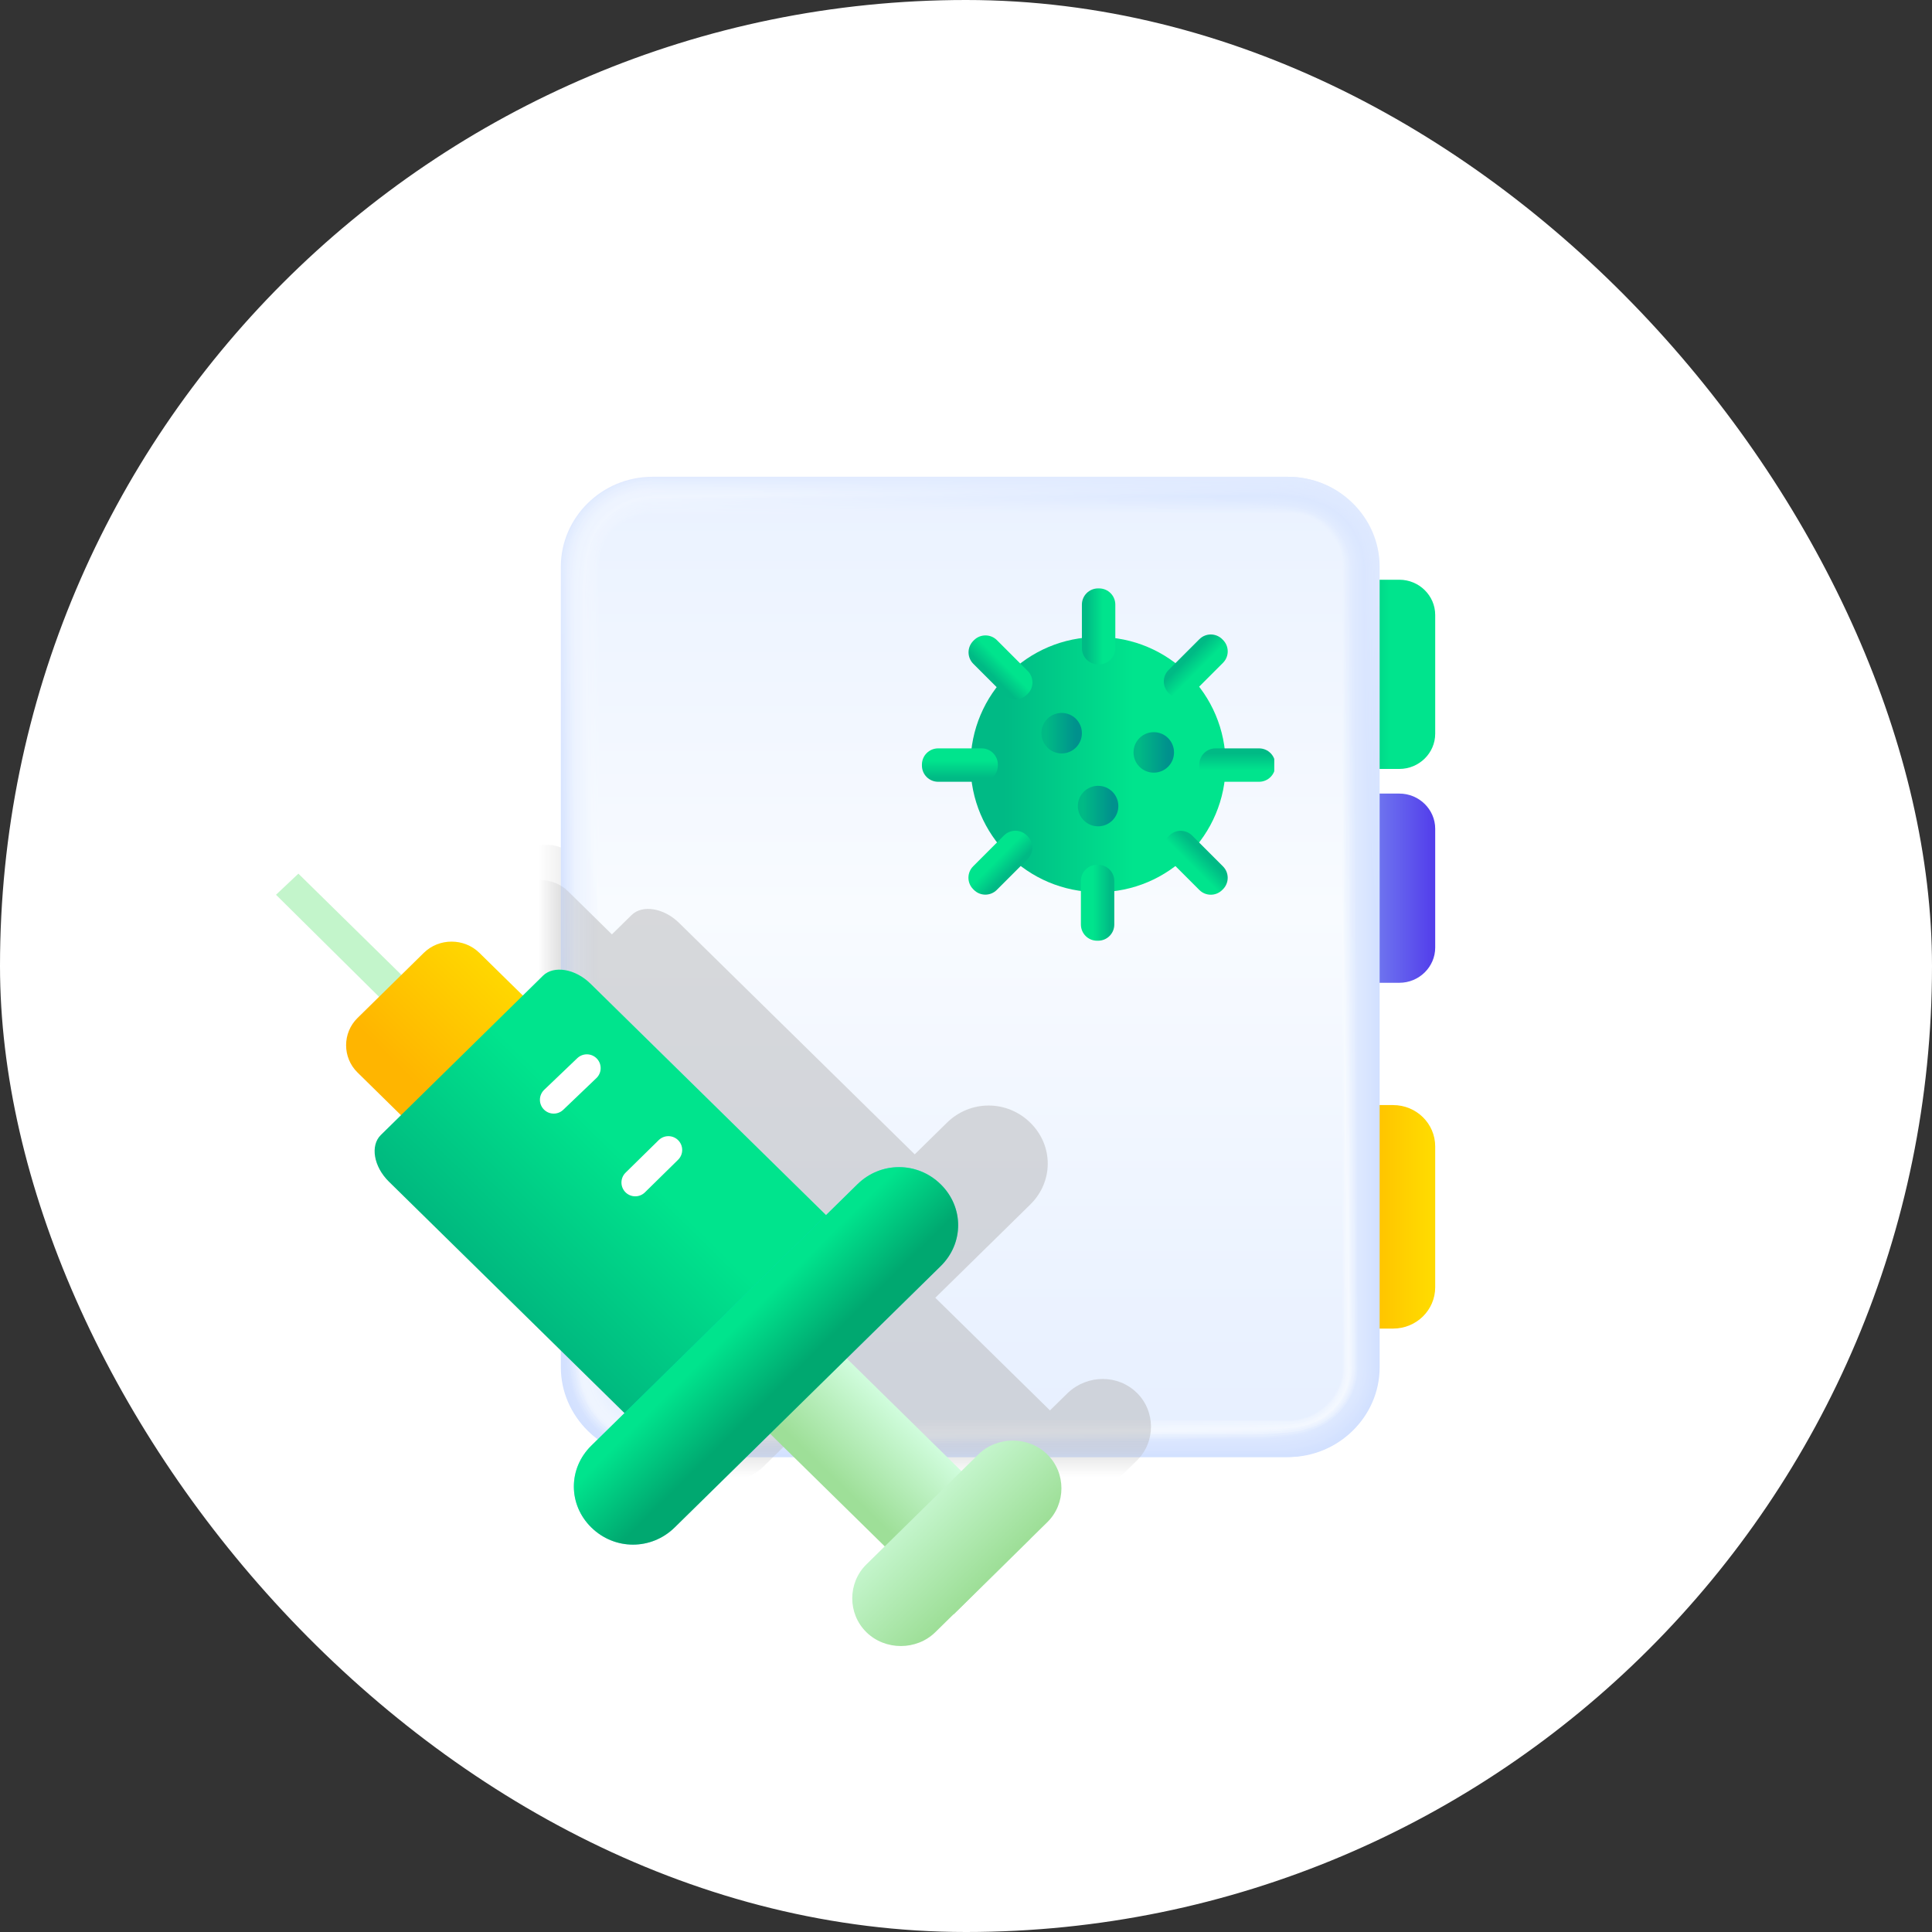 <svg width="70" height="70" viewBox="0 0 70 70" fill="none" xmlns="http://www.w3.org/2000/svg">
<rect x="0" y="0" width="70" height="70" fill="#333333" stroke="none"/>
<rect width="70" height="70" rx="35" fill="white"/>
<mask id="mask0_530_108" style="mask-type:luminance" maskUnits="userSpaceOnUse" x="20" y="15" width="31" height="37">
<path d="M46.872 51.517H23.827C22.009 51.517 20.516 50.05 20.516 48.265V19.252C20.516 17.466 22.009 16 23.827 16H46.872C48.689 16 50.182 17.466 50.182 19.252V48.265C50.182 50.05 48.689 51.517 46.872 51.517Z" fill="white"/>
</mask>
<g mask="url(#mask0_530_108)">
<g style="mix-blend-mode:multiply" opacity="0.5">
<path d="M41.419 49.189C40.737 48.52 39.634 48.52 38.919 49.189L38.27 49.827L34.116 45.746L37.556 42.366C38.4 41.538 38.4 40.23 37.556 39.401C36.712 38.572 35.382 38.572 34.538 39.401L33.369 40.549L24.833 32.164C24.281 31.622 23.502 31.494 23.113 31.877C22.723 32.26 22.399 32.578 22.399 32.578L20.808 31.016C20.256 30.474 19.348 30.474 18.796 31.016L17.985 31.813L14.252 28.147L13.44 28.944L17.173 32.61L16.362 33.407C15.81 33.949 15.81 34.842 16.362 35.384L17.952 36.946C17.952 36.946 17.627 37.265 17.238 37.648C16.849 38.03 16.978 38.796 17.53 39.338L26.066 47.723L24.898 48.87C24.054 49.699 24.054 51.007 24.898 51.836C25.742 52.664 27.073 52.664 27.916 51.836L31.357 48.456L35.511 52.537L34.862 53.175C34.181 53.844 34.181 54.96 34.862 55.63C35.544 56.299 36.648 56.299 37.362 55.63L38.498 54.514L40.77 52.282L41.419 51.644C42.1 50.975 42.1 49.859 41.419 49.189Z" fill="#B6B6B7"/>
</g>
</g>
<path d="M47.943 21.005H50.702C51.416 21.005 52 21.579 52 22.281V26.585C52 27.286 51.416 27.86 50.702 27.86H47.943C47.229 27.86 46.645 27.286 46.645 26.585V22.281C46.645 21.579 47.229 21.005 47.943 21.005Z" fill="url(#paint0_linear_530_108)"/>
<path d="M47.943 28.753H50.702C51.416 28.753 52 29.327 52 30.028V34.332C52 35.034 51.416 35.608 50.702 35.608H47.943C47.229 35.608 46.645 35.034 46.645 34.332V30.028C46.645 29.327 47.229 28.753 47.943 28.753Z" fill="url(#paint1_linear_530_108)"/>
<path d="M47.196 40.039H50.475C51.319 40.039 52 40.709 52 41.538V46.639C52 47.468 51.319 48.137 50.475 48.137H47.196C46.352 48.137 45.671 47.468 45.671 46.639V41.538C45.671 40.709 46.352 40.039 47.196 40.039Z" fill="url(#paint2_linear_530_108)"/>
<path d="M46.644 52.792H23.632C21.814 52.792 20.321 51.325 20.321 49.54V20.527C20.321 18.742 21.814 17.275 23.632 17.275H46.677C48.494 17.275 49.987 18.742 49.987 20.527V49.54C49.987 51.325 48.494 52.792 46.677 52.792H46.644Z" fill="url(#paint3_linear_530_108)"/>
<path d="M23.632 17.275H46.644C47.293 17.275 47.942 17.466 48.429 17.785C49.338 18.359 49.955 19.379 49.955 20.527V49.54C49.955 50.688 49.338 51.676 48.429 52.25C47.91 52.569 47.293 52.76 46.612 52.76H23.632C22.431 52.76 21.36 52.123 20.808 51.166C20.516 50.688 20.354 50.114 20.354 49.508V20.559C20.354 19.953 20.516 19.379 20.808 18.901C21.392 17.944 22.431 17.307 23.664 17.307L23.632 17.275Z" fill="url(#paint4_linear_530_108)"/>
<path d="M23.632 17.307H46.644C47.293 17.307 47.942 17.498 48.429 17.817C49.338 18.391 49.955 19.379 49.955 20.527V49.54C49.955 50.688 49.338 51.676 48.429 52.25C47.91 52.569 47.261 52.76 46.612 52.76H23.632C22.431 52.76 21.36 52.123 20.808 51.166C20.516 50.688 20.354 50.082 20.354 49.508V20.559C20.354 19.953 20.516 19.379 20.808 18.901C21.36 17.945 22.431 17.307 23.632 17.307Z" fill="url(#paint5_linear_530_108)"/>
<path d="M23.632 17.307H46.612C47.261 17.307 47.91 17.498 48.397 17.817C49.306 18.391 49.922 19.379 49.922 20.527V49.54C49.922 50.688 49.306 51.676 48.397 52.25C47.877 52.569 47.228 52.76 46.579 52.76H23.632C22.431 52.76 21.36 52.123 20.808 51.166C20.516 50.688 20.354 50.082 20.354 49.508V20.591C20.354 20.017 20.516 19.411 20.808 18.933C21.36 17.976 22.431 17.339 23.632 17.339V17.307Z" fill="url(#paint6_linear_530_108)"/>
<path d="M23.632 17.339H46.612C47.261 17.339 47.91 17.53 48.397 17.849C49.306 18.423 49.922 19.411 49.922 20.559V49.572C49.922 50.72 49.306 51.708 48.397 52.282C47.91 52.601 47.228 52.792 46.579 52.792H23.632C22.431 52.792 21.36 52.154 20.808 51.198C20.516 50.72 20.354 50.114 20.354 49.54V20.591C20.354 20.017 20.516 19.411 20.808 18.933C21.36 17.976 22.431 17.307 23.632 17.307V17.339Z" fill="url(#paint7_linear_530_108)"/>
<path d="M23.632 17.339H46.579C47.196 17.339 47.878 17.53 48.365 17.849C49.273 18.391 49.89 19.411 49.89 20.559V49.572C49.89 50.72 49.273 51.708 48.365 52.25C47.878 52.569 47.196 52.76 46.547 52.76H23.632C22.431 52.76 21.392 52.122 20.841 51.166C20.549 50.688 20.386 50.082 20.386 49.508V20.622C20.386 20.049 20.549 19.443 20.841 18.965C21.392 18.008 22.431 17.339 23.664 17.339H23.632Z" fill="url(#paint8_linear_530_108)"/>
<path d="M23.632 17.37H46.547C47.164 17.37 47.845 17.562 48.332 17.849C49.241 18.391 49.89 19.411 49.89 20.527V49.54C49.89 50.688 49.273 51.676 48.365 52.218C47.878 52.537 47.196 52.728 46.547 52.728H23.632C22.431 52.728 21.392 52.09 20.841 51.134C20.549 50.688 20.386 50.05 20.386 49.476V20.622C20.386 20.049 20.549 19.443 20.808 18.965C21.36 18.008 22.399 17.339 23.599 17.339L23.632 17.37Z" fill="url(#paint9_linear_530_108)"/>
<path d="M23.632 17.37H46.547C47.164 17.37 47.846 17.562 48.332 17.849C49.241 18.391 49.89 19.379 49.89 20.527V49.54C49.89 50.688 49.274 51.676 48.365 52.218C47.878 52.537 47.196 52.696 46.547 52.696H23.632C22.431 52.696 21.393 52.027 20.841 51.07C20.549 50.624 20.419 49.986 20.419 49.412V20.654C20.419 20.081 20.581 19.443 20.841 18.997C21.393 18.04 22.431 17.37 23.632 17.37Z" fill="url(#paint10_linear_530_108)"/>
<path d="M23.632 17.37H46.515C47.131 17.37 47.846 17.562 48.3 17.849C49.209 18.391 49.858 19.379 49.858 20.527V49.54C49.858 50.688 49.241 51.676 48.3 52.218C47.813 52.537 47.099 52.696 46.482 52.696H23.632C22.431 52.696 21.393 52.027 20.841 51.07C20.581 50.624 20.419 49.986 20.419 49.412V20.654C20.419 20.112 20.581 19.443 20.841 18.997C21.36 18.04 22.431 17.37 23.632 17.37Z" fill="url(#paint11_linear_530_108)"/>
<path d="M23.632 17.402H46.514C47.131 17.402 47.845 17.562 48.3 17.881C49.241 18.423 49.858 19.411 49.858 20.527V49.54C49.858 50.688 49.241 51.676 48.3 52.186C47.813 52.505 47.099 52.664 46.482 52.664H23.632C22.431 52.664 21.392 51.995 20.873 51.038C20.613 50.592 20.451 49.923 20.451 49.381V20.686C20.451 20.144 20.613 19.475 20.873 19.028C21.392 18.072 22.431 17.402 23.632 17.402Z" fill="url(#paint12_linear_530_108)"/>
<path d="M23.632 17.402H46.482C47.066 17.402 47.813 17.562 48.267 17.881C49.209 18.391 49.825 19.411 49.825 20.527V49.54C49.825 50.688 49.209 51.676 48.267 52.186C47.813 52.473 47.066 52.664 46.45 52.664H23.632C22.431 52.664 21.392 51.995 20.873 51.038C20.613 50.592 20.451 49.923 20.451 49.381V20.686C20.451 20.144 20.613 19.475 20.873 19.028C21.392 18.072 22.431 17.402 23.632 17.402Z" fill="url(#paint13_linear_530_108)"/>
<path d="M23.632 17.434H46.482C47.066 17.434 47.813 17.594 48.267 17.913C49.209 18.423 49.825 19.411 49.825 20.559V49.572C49.825 50.72 49.209 51.708 48.267 52.218C47.813 52.505 47.066 52.696 46.45 52.696H23.632C22.431 52.696 21.392 52.027 20.873 51.07C20.613 50.624 20.451 49.955 20.451 49.413V20.686C20.451 20.144 20.613 19.475 20.873 19.028C21.392 18.072 22.431 17.402 23.632 17.402V17.434Z" fill="url(#paint14_linear_530_108)"/>
<path d="M23.632 17.434H46.45C47.034 17.434 47.781 17.594 48.235 17.881C49.176 18.391 49.793 19.379 49.793 20.527V49.54C49.793 50.656 49.144 51.644 48.235 52.186C47.781 52.473 47.034 52.665 46.417 52.665H23.632C22.431 52.665 21.393 51.995 20.906 51.039C20.646 50.624 20.484 49.923 20.484 49.381V20.718C20.484 20.176 20.646 19.507 20.906 19.06C21.425 18.104 22.464 17.434 23.665 17.434H23.632Z" fill="url(#paint15_linear_530_108)"/>
<path d="M23.632 17.434H46.45C47.034 17.434 47.781 17.594 48.235 17.881C49.176 18.391 49.793 19.379 49.793 20.495V49.508C49.793 50.624 49.144 51.612 48.235 52.123C47.781 52.41 47.002 52.569 46.417 52.569H23.632C22.431 52.569 21.393 51.899 20.906 50.943C20.646 50.529 20.484 49.827 20.484 49.285V20.718C20.484 20.176 20.646 19.507 20.873 19.06C21.393 18.104 22.399 17.434 23.6 17.434H23.632Z" fill="url(#paint16_linear_530_108)"/>
<path d="M23.632 17.466H46.417C47.001 17.466 47.748 17.626 48.202 17.913C49.144 18.423 49.793 19.411 49.793 20.527V49.54C49.793 50.656 49.144 51.644 48.235 52.154C47.78 52.441 47.001 52.601 46.45 52.601H23.632C22.431 52.601 21.392 51.931 20.906 50.975C20.646 50.56 20.516 49.859 20.516 49.317V20.75C20.516 20.24 20.646 19.539 20.906 19.092C21.392 18.136 22.431 17.434 23.632 17.434V17.466Z" fill="url(#paint17_linear_530_108)"/>
<path d="M23.632 17.466H46.417C46.969 17.466 47.78 17.626 48.202 17.913C49.144 18.423 49.793 19.379 49.793 20.527V49.54C49.793 50.656 49.144 51.644 48.235 52.154C47.78 52.441 47.001 52.601 46.45 52.601H23.632C22.431 52.601 21.425 51.931 20.906 50.975C20.646 50.56 20.516 49.827 20.516 49.317V20.75C20.516 20.24 20.646 19.507 20.906 19.092C21.392 18.136 22.431 17.434 23.632 17.434V17.466Z" fill="url(#paint18_linear_530_108)"/>
<path d="M23.632 17.498H46.385C46.936 17.498 47.748 17.657 48.17 17.944C49.111 18.423 49.76 19.411 49.76 20.559V49.572C49.76 50.688 49.111 51.676 48.17 52.186C47.748 52.473 46.936 52.633 46.385 52.633H23.632C22.431 52.633 21.425 51.963 20.938 51.007C20.678 50.592 20.548 49.859 20.548 49.349V20.782C20.548 20.272 20.678 19.538 20.938 19.156C21.425 18.168 22.463 17.498 23.632 17.498Z" fill="url(#paint19_linear_530_108)"/>
<path d="M23.632 17.498H46.385C46.936 17.498 47.748 17.657 48.17 17.944C49.111 18.423 49.76 19.411 49.76 20.527V49.54C49.76 50.656 49.111 51.644 48.17 52.122C47.748 52.409 46.936 52.569 46.385 52.569H23.632C22.431 52.569 21.425 51.899 20.938 50.911C20.678 50.496 20.548 49.763 20.548 49.253V20.782C20.548 20.272 20.678 19.538 20.938 19.156C21.425 18.168 22.463 17.498 23.632 17.498Z" fill="url(#paint20_linear_530_108)"/>
<path d="M23.632 17.53H46.352C46.904 17.53 47.715 17.689 48.137 17.944C49.078 18.423 49.728 19.411 49.728 20.527V49.54C49.728 50.656 49.078 51.644 48.137 52.123C47.715 52.41 46.871 52.569 46.352 52.569H23.632C22.431 52.569 21.425 51.899 20.938 50.911C20.678 50.496 20.548 49.763 20.548 49.253V20.814C20.548 20.304 20.678 19.57 20.938 19.188C21.425 18.2 22.431 17.53 23.632 17.53Z" fill="url(#paint21_linear_530_108)"/>
<path d="M23.632 17.53H46.352C46.904 17.53 47.715 17.689 48.137 17.944C49.078 18.423 49.728 19.411 49.728 20.527V49.54C49.728 50.656 49.078 51.644 48.137 52.123C47.715 52.41 46.871 52.537 46.352 52.537H23.632C22.463 52.537 21.425 51.867 20.938 50.879C20.711 50.496 20.548 49.731 20.548 49.221V20.814C20.548 20.336 20.678 19.57 20.938 19.188C21.392 18.2 22.431 17.53 23.632 17.53Z" fill="url(#paint22_linear_530_108)"/>
<path d="M23.632 17.53H46.32C46.839 17.53 47.683 17.689 48.105 17.944C49.046 18.423 49.695 19.379 49.695 20.527V49.54C49.695 50.656 49.046 51.644 48.105 52.123C47.683 52.378 46.839 52.537 46.32 52.537H23.632C22.464 52.537 21.425 51.867 20.971 50.879C20.743 50.496 20.581 49.731 20.581 49.221V20.846C20.581 20.367 20.711 19.602 20.938 19.22C21.392 18.231 22.431 17.562 23.6 17.562L23.632 17.53Z" fill="url(#paint23_linear_530_108)"/>
<path d="M23.632 17.562H46.32C46.839 17.562 47.683 17.721 48.105 17.977C49.047 18.423 49.696 19.411 49.696 20.527V49.54C49.696 50.656 49.047 51.645 48.105 52.091C47.683 52.346 46.839 52.505 46.32 52.505H23.632C22.464 52.505 21.425 51.836 20.971 50.847C20.744 50.465 20.614 49.7 20.614 49.19V20.846C20.614 20.368 20.744 19.603 20.971 19.22C21.425 18.232 22.464 17.562 23.632 17.562Z" fill="url(#paint24_linear_530_108)"/>
<path d="M23.632 17.562H46.288C46.807 17.562 47.683 17.721 48.073 17.977C49.014 18.423 49.696 19.411 49.696 20.527V49.54C49.696 50.656 49.047 51.645 48.105 52.091C47.683 52.346 46.839 52.505 46.32 52.505H23.632C22.464 52.505 21.425 51.804 20.971 50.847C20.744 50.465 20.614 49.668 20.614 49.19V20.878C20.614 20.4 20.744 19.634 20.971 19.252C21.425 18.264 22.431 17.594 23.632 17.594V17.562Z" fill="url(#paint25_linear_530_108)"/>
<path d="M23.632 17.594H46.255C46.774 17.594 47.651 17.753 48.04 18.008C48.981 18.455 49.663 19.443 49.663 20.559V49.572C49.663 50.688 49.014 51.676 48.04 52.123C47.651 52.378 46.774 52.537 46.255 52.537H23.632C22.464 52.537 21.425 51.836 21.003 50.879C20.776 50.497 20.646 49.7 20.646 49.221V20.878C20.646 20.399 20.776 19.634 21.003 19.252C21.457 18.263 22.464 17.594 23.665 17.594H23.632Z" fill="url(#paint26_linear_530_108)"/>
<path d="M23.632 17.594H46.255C46.774 17.594 47.651 17.753 48.04 18.008C48.981 18.455 49.663 19.411 49.663 20.559V49.572C49.663 50.688 49.014 51.676 48.04 52.123C47.651 52.378 46.742 52.537 46.255 52.537H23.632C22.464 52.537 21.425 51.836 21.003 50.879C20.776 50.497 20.646 49.7 20.646 49.253V20.91C20.646 20.463 20.776 19.634 21.003 19.284C21.457 18.295 22.464 17.626 23.632 17.626V17.594Z" fill="url(#paint27_linear_530_108)"/>
<path d="M23.632 17.594H46.222C46.709 17.594 47.618 17.753 48.008 17.977C48.949 18.423 49.63 19.379 49.63 20.495V49.508C49.63 50.624 48.949 51.612 48.008 52.027C47.618 52.282 46.709 52.41 46.222 52.41H23.632C22.464 52.41 21.457 51.708 21.003 50.752C20.776 50.369 20.646 49.572 20.646 49.126V20.91C20.646 20.463 20.776 19.634 21.003 19.284C21.425 18.295 22.464 17.594 23.632 17.594Z" fill="url(#paint28_linear_530_108)"/>
<path d="M23.632 17.626H46.222C46.709 17.626 47.618 17.753 48.008 18.008C48.949 18.455 49.63 19.411 49.63 20.527V49.54C49.63 50.656 48.949 51.613 48.008 52.059C47.618 52.314 46.709 52.441 46.222 52.441H23.632C22.464 52.441 21.457 51.74 21.003 50.784C20.776 50.433 20.646 49.604 20.646 49.158V20.942C20.646 20.495 20.776 19.666 21.003 19.316C21.425 18.327 22.431 17.626 23.632 17.626Z" fill="url(#paint29_linear_530_108)"/>
<path d="M23.632 17.626H46.19C46.677 17.626 47.586 17.753 47.975 18.008C48.916 18.423 49.598 19.411 49.598 20.527V49.54C49.598 50.656 48.916 51.613 47.975 52.059C47.586 52.314 46.677 52.441 46.19 52.441H23.632C22.463 52.441 21.457 51.74 21.035 50.752C20.808 50.401 20.678 49.572 20.678 49.126V20.942C20.678 20.495 20.808 19.666 21.003 19.316C21.425 18.327 22.431 17.626 23.599 17.626H23.632Z" fill="url(#paint30_linear_530_108)"/>
<path d="M23.632 17.657H46.19C46.677 17.657 47.586 17.785 47.975 18.04C48.916 18.454 49.598 19.411 49.598 20.559V49.572C49.598 50.688 48.916 51.644 47.975 52.091C47.586 52.346 46.677 52.473 46.19 52.473H23.632C22.464 52.473 21.457 51.772 21.035 50.783C20.808 50.433 20.711 49.572 20.711 49.157V20.973C20.711 20.527 20.841 19.698 21.035 19.347C21.457 18.359 22.464 17.657 23.632 17.657Z" fill="url(#paint31_linear_530_108)"/>
<path d="M23.632 17.657H46.158C46.645 17.657 47.586 17.785 47.943 18.04C48.916 18.454 49.598 19.411 49.598 20.527V49.54C49.598 50.656 48.916 51.612 47.975 52.027C47.618 52.25 46.645 52.409 46.19 52.409H23.632C22.464 52.409 21.457 51.708 21.035 50.72C20.808 50.369 20.711 49.508 20.711 49.094V20.973C20.711 20.527 20.841 19.698 21.035 19.347C21.457 18.359 22.464 17.657 23.632 17.657Z" fill="url(#paint32_linear_530_108)"/>
<path d="M23.632 17.689H46.158C46.612 17.689 47.586 17.817 47.943 18.072C48.916 18.486 49.598 19.443 49.598 20.559V49.572C49.598 50.688 48.916 51.644 47.975 52.059C47.618 52.282 46.645 52.441 46.19 52.441H23.632C22.464 52.441 21.457 51.74 21.035 50.752C20.841 50.401 20.711 49.54 20.711 49.126V21.005C20.711 20.591 20.841 19.73 21.035 19.379C21.457 18.391 22.464 17.689 23.632 17.689Z" fill="url(#paint33_linear_530_108)"/>
<path d="M23.632 17.689H46.125C46.579 17.689 47.553 17.817 47.91 18.04C48.884 18.455 49.565 19.411 49.565 20.527V49.54C49.565 50.656 48.884 51.612 47.91 52.027C47.553 52.25 46.579 52.378 46.125 52.378H23.632C22.463 52.378 21.457 51.676 21.068 50.688C20.873 50.337 20.743 49.476 20.743 49.062V21.005C20.743 20.591 20.873 19.73 21.068 19.379C21.457 18.391 22.463 17.689 23.632 17.689Z" fill="url(#paint34_linear_530_108)"/>
<path d="M23.632 17.689H46.125C46.579 17.689 47.553 17.817 47.91 18.04C48.884 18.423 49.565 19.411 49.565 20.527V49.54C49.565 50.656 48.884 51.612 47.91 52.027C47.553 52.25 46.579 52.378 46.125 52.378H23.632C22.463 52.378 21.457 51.676 21.068 50.688C20.873 50.369 20.743 49.476 20.743 49.062V21.037C20.743 20.623 20.873 19.73 21.068 19.411C21.457 18.423 22.463 17.721 23.632 17.721V17.689Z" fill="url(#paint35_linear_530_108)"/>
<path d="M23.632 17.721H46.092C46.547 17.721 47.521 17.849 47.878 18.072C48.851 18.455 49.533 19.411 49.533 20.527V49.54C49.533 50.656 48.851 51.612 47.878 51.995C47.521 52.218 46.547 52.346 46.092 52.346H23.632C22.463 52.346 21.457 51.644 21.068 50.656C20.873 50.337 20.743 49.444 20.743 49.03V21.037C20.743 20.623 20.873 19.73 21.068 19.411C21.457 18.423 22.463 17.721 23.632 17.721Z" fill="url(#paint36_linear_530_108)"/>
<path d="M23.632 17.721H46.092C46.547 17.721 47.52 17.849 47.877 18.072C48.851 18.455 49.533 19.411 49.533 20.527V49.54C49.533 50.656 48.851 51.612 47.877 51.995C47.52 52.218 46.514 52.346 46.092 52.346H23.632C22.463 52.346 21.457 51.644 21.1 50.656C20.905 50.337 20.775 49.444 20.775 49.03V21.069C20.775 20.655 20.873 19.762 21.067 19.443C21.457 18.455 22.463 17.753 23.632 17.753V17.721Z" fill="url(#paint37_linear_530_108)"/>
<path d="M23.632 17.753H46.06C46.482 17.753 47.488 17.881 47.845 18.104C48.819 18.487 49.501 19.443 49.501 20.559V49.572C49.501 50.688 48.819 51.644 47.845 52.027C47.521 52.25 46.482 52.378 46.06 52.378H23.632C22.463 52.378 21.49 51.676 21.1 50.688C20.905 50.369 20.808 49.444 20.808 49.062V21.069C20.808 20.686 20.905 19.762 21.1 19.443C21.49 18.455 22.463 17.721 23.632 17.721V17.753Z" fill="url(#paint38_linear_530_108)"/>
<path d="M23.632 17.753H46.06C46.482 17.753 47.521 17.881 47.845 18.104C48.819 18.486 49.501 19.443 49.501 20.559V49.572C49.501 50.688 48.819 51.644 47.845 51.995C47.521 52.218 46.482 52.346 46.06 52.346H23.632C22.463 52.346 21.49 51.644 21.1 50.656C20.905 50.337 20.808 49.412 20.808 49.03V21.101C20.808 20.718 20.905 19.794 21.1 19.475C21.457 18.486 22.463 17.753 23.632 17.753Z" fill="url(#paint39_linear_530_108)"/>
<path d="M23.632 17.753H46.028C46.45 17.753 47.488 17.881 47.813 18.072C48.786 18.454 49.501 19.379 49.501 20.495V49.508C49.501 50.624 48.786 51.58 47.845 51.931C47.521 52.154 46.482 52.25 46.06 52.25H23.632C22.463 52.25 21.49 51.517 21.1 50.528C20.905 50.209 20.808 49.285 20.808 48.902V21.101C20.808 20.718 20.905 19.794 21.1 19.475C21.457 18.486 22.463 17.753 23.632 17.753Z" fill="url(#paint40_linear_530_108)"/>
<path d="M23.632 17.785H46.027C46.449 17.785 47.488 17.913 47.812 18.104C48.786 18.454 49.5 19.411 49.5 20.527V49.54C49.5 50.656 48.786 51.612 47.812 51.963C47.488 52.186 46.449 52.282 46.027 52.282H23.632C22.463 52.282 21.489 51.548 21.132 50.56C20.938 50.241 20.84 49.317 20.84 48.934V21.101C20.84 20.718 20.938 19.794 21.132 19.475C21.489 18.486 22.496 17.753 23.632 17.753V17.785Z" fill="url(#paint41_linear_530_108)"/>
<path d="M23.632 17.785H45.995C46.417 17.785 47.456 17.913 47.78 18.104C48.754 18.454 49.468 19.411 49.468 20.527V49.54C49.468 50.656 48.754 51.612 47.78 51.963C47.456 52.154 46.417 52.282 45.995 52.282H23.632C22.463 52.282 21.489 51.549 21.132 50.56C20.938 50.273 20.84 49.317 20.84 48.934V21.133C20.84 20.75 20.938 19.826 21.132 19.507C21.489 18.518 22.463 17.785 23.632 17.785Z" fill="url(#paint42_linear_530_108)"/>
<path d="M23.632 17.817H45.962C46.352 17.817 47.423 17.944 47.748 18.136C48.721 18.486 49.435 19.443 49.435 20.559V49.572C49.435 50.688 48.721 51.612 47.748 51.963C47.423 52.154 46.352 52.282 45.962 52.282H23.632C22.463 52.282 21.489 51.549 21.132 50.56C20.938 50.273 20.84 49.317 20.84 48.934V21.133C20.84 20.782 20.938 19.826 21.132 19.507C21.489 18.518 22.463 17.785 23.632 17.785V17.817Z" fill="url(#paint43_linear_530_108)"/>
<path d="M23.632 17.817H45.963C46.352 17.817 47.423 17.945 47.748 18.136C48.722 18.486 49.436 19.443 49.436 20.527V49.54C49.436 50.656 48.722 51.581 47.748 51.931C47.423 52.123 46.352 52.25 45.963 52.25H23.632C22.463 52.25 21.49 51.517 21.165 50.528C21.003 50.242 20.873 49.253 20.873 48.902V21.165C20.873 20.814 20.97 19.826 21.133 19.539C21.49 18.55 22.463 17.817 23.632 17.817Z" fill="url(#paint44_linear_530_108)"/>
<path d="M23.632 17.849H45.93C46.319 17.849 47.391 17.976 47.715 18.168C48.689 18.518 49.403 19.443 49.403 20.559V49.572C49.403 50.688 48.689 51.612 47.715 51.963C47.423 52.154 46.319 52.282 45.93 52.282H23.632C22.463 52.282 21.489 51.549 21.165 50.56C21.003 50.273 20.905 49.285 20.905 48.934V21.165C20.905 20.814 21.003 19.826 21.165 19.539C21.489 18.55 22.496 17.817 23.632 17.817V17.849Z" fill="url(#paint45_linear_530_108)"/>
<path d="M23.632 17.849H45.93C46.319 17.849 47.423 17.945 47.715 18.136C48.689 18.455 49.403 19.411 49.403 20.527V49.54C49.403 50.656 48.689 51.581 47.715 51.931C47.423 52.123 46.319 52.25 45.93 52.25H23.632C22.496 52.25 21.489 51.517 21.165 50.529C21.003 50.242 20.905 49.253 20.905 48.903V21.197C20.905 20.846 21.003 19.858 21.165 19.57C21.489 18.582 22.463 17.849 23.632 17.849Z" fill="url(#paint46_linear_530_108)"/>
<path d="M23.632 17.849H45.898C46.287 17.849 47.391 17.945 47.683 18.136C48.656 18.455 49.37 19.411 49.37 20.527V49.54C49.37 50.656 48.656 51.581 47.683 51.899C47.391 52.091 46.287 52.186 45.898 52.186H23.632C22.496 52.186 21.489 51.453 21.165 50.465C21.003 50.178 20.905 49.189 20.905 48.839V21.197C20.905 20.846 21.003 19.858 21.165 19.57C21.489 18.582 22.463 17.849 23.632 17.849Z" fill="url(#paint47_linear_530_108)"/>
<path d="M23.632 17.881H45.898C46.255 17.881 47.391 17.976 47.683 18.168C48.657 18.486 49.403 19.443 49.403 20.527V49.54C49.403 50.656 48.689 51.58 47.715 51.899C47.423 52.09 46.287 52.186 45.93 52.186H23.632C22.496 52.186 21.522 51.453 21.198 50.465C21.035 50.209 20.938 49.189 20.938 48.839V21.228C20.938 20.878 21.035 19.889 21.198 19.634C21.522 18.646 22.496 17.881 23.632 17.881Z" fill="url(#paint48_linear_530_108)"/>
<path d="M23.632 17.881H45.865C46.222 17.881 47.358 17.976 47.651 18.168C48.624 18.486 49.371 19.411 49.371 20.527V49.54C49.371 50.656 48.657 51.58 47.651 51.899C47.358 52.09 46.222 52.186 45.865 52.186H23.632C22.496 52.186 21.522 51.453 21.198 50.465C21.035 50.209 20.938 49.189 20.938 48.839V21.228C20.938 20.909 21.035 19.889 21.198 19.634C21.522 18.646 22.496 17.881 23.632 17.881Z" fill="url(#paint49_linear_530_108)"/>
<path d="M23.632 17.913H45.865C46.222 17.913 47.358 18.008 47.651 18.2C48.624 18.518 49.371 19.443 49.371 20.559V49.572C49.371 50.688 48.657 51.612 47.651 51.931C47.358 52.123 46.222 52.218 45.865 52.218H23.632C22.496 52.218 21.522 51.485 21.198 50.465C21.035 50.209 20.938 49.189 20.938 48.839V21.26C20.938 20.941 21.035 19.921 21.198 19.666C21.522 18.678 22.496 17.913 23.632 17.913Z" fill="url(#paint50_linear_530_108)"/>
<path d="M23.632 17.913H45.833C46.19 17.913 47.326 18.008 47.618 18.2C48.592 18.518 49.338 19.443 49.338 20.559V49.572C49.338 50.688 48.624 51.612 47.618 51.899C47.358 52.059 46.19 52.186 45.833 52.186H23.632C22.496 52.186 21.522 51.453 21.198 50.433C21.035 50.178 20.938 49.126 20.938 48.807V21.26C20.938 20.941 21.035 19.921 21.165 19.666C21.457 18.678 22.431 17.913 23.599 17.913H23.632Z" fill="url(#paint51_linear_530_108)"/>
<path d="M23.632 17.913H45.833C46.19 17.913 47.326 18.008 47.618 18.168C48.624 18.454 49.338 19.411 49.338 20.495V49.508C49.338 50.624 48.592 51.549 47.618 51.836C47.358 51.995 46.19 52.123 45.833 52.123H23.632C22.496 52.123 21.522 51.389 21.23 50.369C21.068 50.114 21.003 49.062 21.003 48.743V21.292C21.003 20.973 21.1 19.921 21.23 19.698C21.522 18.678 22.496 17.944 23.632 17.944V17.913Z" fill="url(#paint52_linear_530_108)"/>
<path d="M23.632 17.945H45.8C46.125 17.945 47.294 18.04 47.586 18.2C48.592 18.486 49.306 19.411 49.306 20.527V49.54C49.306 50.624 48.559 51.581 47.586 51.867C47.326 52.027 46.125 52.123 45.8 52.123H23.632C22.496 52.123 21.522 51.389 21.23 50.369C21.068 50.114 21.003 49.062 21.003 48.743V21.292C21.003 20.973 21.1 19.921 21.23 19.698C21.522 18.678 22.496 17.945 23.632 17.945Z" fill="url(#paint53_linear_530_108)"/>
<path d="M23.632 17.945H45.8C46.125 17.945 47.326 18.04 47.586 18.2C48.592 18.486 49.306 19.411 49.306 20.527V49.54C49.306 50.624 48.559 51.581 47.586 51.867C47.326 52.027 46.125 52.123 45.8 52.123H23.632C22.496 52.123 21.522 51.389 21.23 50.369C21.068 50.114 21.003 49.062 21.003 48.743V21.324C21.003 21.037 21.1 19.953 21.23 19.73C21.522 18.71 22.496 17.976 23.632 17.976V17.945Z" fill="url(#paint54_linear_530_108)"/>
<path d="M23.632 17.976H45.768C46.092 17.976 47.293 18.072 47.553 18.231C48.559 18.518 49.306 19.443 49.306 20.527V49.54C49.306 50.624 48.559 51.581 47.585 51.836C47.326 51.995 46.125 52.091 45.8 52.091H23.632C22.496 52.091 21.522 51.325 21.262 50.337C21.133 50.114 21.035 49.03 21.035 48.711V21.324C21.035 21.037 21.133 19.953 21.262 19.73C21.555 18.71 22.496 17.976 23.664 17.976H23.632Z" fill="url(#paint55_linear_530_108)"/>
<path d="M23.632 17.976H45.768C46.092 17.976 47.293 18.072 47.553 18.231C48.559 18.518 49.306 19.443 49.306 20.527V49.54C49.306 50.624 48.559 51.549 47.553 51.836C47.293 51.995 46.092 52.091 45.768 52.091H23.632C22.496 52.091 21.522 51.325 21.262 50.337C21.133 50.114 21.035 49.03 21.035 48.743V21.356C21.035 21.069 21.1 19.985 21.262 19.762C21.522 18.742 22.496 18.008 23.632 18.008V17.976Z" fill="url(#paint56_linear_530_108)"/>
<path d="M23.632 18.008H45.735C46.06 18.008 47.261 18.104 47.488 18.263C48.494 18.518 49.241 19.475 49.241 20.559V49.572C49.241 50.656 48.494 51.581 47.488 51.868C47.261 52.027 46.027 52.123 45.703 52.123H23.632C22.496 52.123 21.522 51.358 21.262 50.369C21.133 50.146 21.035 49.03 21.035 48.775V21.356C21.035 21.069 21.1 19.985 21.262 19.762C21.522 18.742 22.496 18.008 23.632 18.008Z" fill="url(#paint57_linear_530_108)"/>
<path d="M23.632 18.008H45.703C45.995 18.008 47.228 18.104 47.456 18.232C48.462 18.487 49.208 19.411 49.208 20.527V49.54C49.208 50.624 48.462 51.549 47.456 51.836C47.228 51.995 45.995 52.091 45.67 52.091H23.632C22.496 52.091 21.555 51.326 21.262 50.337C21.133 50.114 21.035 48.998 21.035 48.743V21.388C21.035 21.101 21.1 20.017 21.23 19.794C21.49 18.773 22.463 18.008 23.599 18.008H23.632Z" fill="url(#paint58_linear_530_108)"/>
<path d="M23.632 18.008H45.703C45.995 18.008 47.228 18.104 47.456 18.232C48.462 18.487 49.208 19.411 49.208 20.495V49.508C49.208 50.592 48.462 51.517 47.456 51.772C47.228 51.931 45.962 51.995 45.67 51.995H23.632C22.496 51.995 21.555 51.23 21.295 50.242C21.165 50.018 21.1 48.903 21.1 48.648V21.388C21.1 21.133 21.165 20.017 21.295 19.794C21.555 18.773 22.496 18.008 23.632 18.008Z" fill="url(#paint59_linear_530_108)"/>
<path d="M23.632 18.04H45.67C45.962 18.04 47.196 18.136 47.423 18.263C48.429 18.518 49.176 19.443 49.176 20.527V49.54C49.176 50.624 48.429 51.549 47.423 51.804C47.196 51.963 45.93 52.027 45.638 52.027H23.632C22.496 52.027 21.555 51.262 21.295 50.241C21.165 50.018 21.1 48.902 21.1 48.647V21.42C21.1 21.165 21.165 20.049 21.295 19.826C21.555 18.805 22.496 18.04 23.632 18.04Z" fill="url(#paint60_linear_530_108)"/>
<path d="M23.632 18.04H45.67C45.962 18.04 47.228 18.136 47.423 18.263C48.429 18.518 49.176 19.443 49.176 20.527V49.54C49.176 50.624 48.429 51.549 47.423 51.804C47.196 51.931 45.93 52.027 45.638 52.027H23.632C22.496 52.027 21.555 51.262 21.295 50.241C21.165 50.018 21.1 48.902 21.1 48.647V21.42C21.1 21.165 21.165 20.017 21.295 19.826C21.555 18.805 22.496 18.04 23.632 18.04Z" fill="url(#paint61_linear_530_108)"/>
<path d="M23.632 18.072H45.638C45.898 18.072 47.196 18.168 47.391 18.295C48.397 18.55 49.143 19.443 49.143 20.559V49.572C49.143 50.656 48.397 51.581 47.391 51.836C47.163 51.963 45.898 52.059 45.605 52.059H23.632C22.496 52.059 21.555 51.294 21.295 50.273C21.165 50.082 21.1 48.934 21.1 48.679V21.451C21.1 21.196 21.165 20.049 21.295 19.857C21.522 18.837 22.496 18.072 23.632 18.072Z" fill="url(#paint62_linear_530_108)"/>
<path d="M23.632 18.072H45.638C45.898 18.072 47.196 18.136 47.391 18.295C48.397 18.518 49.176 19.443 49.176 20.527V49.54C49.176 50.624 48.429 51.549 47.423 51.772C47.196 51.899 45.93 51.995 45.638 51.995H23.632C22.496 51.995 21.555 51.23 21.328 50.21C21.198 50.018 21.133 48.87 21.133 48.615V21.451C21.133 21.196 21.198 20.049 21.328 19.857C21.555 18.837 22.496 18.072 23.632 18.072Z" fill="url(#paint63_linear_530_108)"/>
<path d="M23.632 18.072H45.606C45.865 18.072 47.164 18.136 47.358 18.263C48.365 18.486 49.144 19.411 49.144 20.495V49.508C49.144 50.592 48.365 51.517 47.358 51.74C47.164 51.867 45.833 51.963 45.573 51.963H23.632C22.496 51.963 21.555 51.198 21.328 50.178C21.198 49.986 21.133 48.807 21.133 48.584V21.483C21.133 21.228 21.198 20.081 21.328 19.889C21.555 18.869 22.496 18.104 23.632 18.104V18.072Z" fill="url(#paint64_linear_530_108)"/>
<path d="M23.632 18.104H45.606C45.865 18.104 47.164 18.167 47.358 18.295C48.365 18.518 49.144 19.443 49.144 20.527V49.54C49.144 50.624 48.365 51.548 47.358 51.772C47.164 51.899 45.833 51.963 45.573 51.963H23.632C22.496 51.963 21.555 51.198 21.328 50.178C21.198 49.986 21.133 48.806 21.133 48.583V21.483C21.133 21.26 21.198 20.08 21.328 19.889C21.555 18.869 22.496 18.104 23.632 18.104Z" fill="url(#paint65_linear_530_108)"/>
<path d="M23.632 18.104H45.573C45.833 18.104 47.131 18.167 47.326 18.295C48.332 18.518 49.111 19.443 49.111 20.527V49.54C49.111 50.624 48.332 51.548 47.326 51.772C47.131 51.899 45.8 51.963 45.541 51.963H23.632C22.496 51.963 21.555 51.198 21.36 50.178C21.263 49.986 21.198 48.806 21.198 48.583V21.483C21.198 21.26 21.263 20.08 21.36 19.889C21.587 18.869 22.529 18.104 23.632 18.104Z" fill="url(#paint66_linear_530_108)"/>
<path d="M23.632 18.136H45.573C45.8 18.136 47.131 18.199 47.326 18.327C48.332 18.55 49.111 19.443 49.111 20.527V49.54C49.111 50.624 48.332 51.548 47.326 51.74C47.131 51.867 45.8 51.931 45.541 51.931H23.632C22.496 51.931 21.555 51.166 21.36 50.146C21.263 49.954 21.198 48.775 21.198 48.552V21.515C21.198 21.292 21.263 20.112 21.36 19.921C21.587 18.901 22.529 18.136 23.632 18.136Z" fill="url(#paint67_linear_530_108)"/>
<path d="M23.632 18.136H45.541C45.768 18.136 47.131 18.199 47.294 18.327C48.3 18.518 49.079 19.443 49.079 20.527V49.54C49.079 50.624 48.3 51.548 47.294 51.74C47.099 51.867 45.768 51.931 45.508 51.931H23.632C22.496 51.931 21.555 51.166 21.36 50.146C21.263 49.986 21.198 48.775 21.198 48.552V21.515C21.198 21.292 21.263 20.112 21.36 19.921C21.555 18.901 22.496 18.136 23.632 18.136Z" fill="url(#paint68_linear_530_108)"/>
<path d="M23.632 18.168H45.541C45.768 18.168 47.131 18.231 47.294 18.359C48.3 18.55 49.079 19.475 49.079 20.559V49.572C49.079 50.656 48.3 51.58 47.294 51.772C47.099 51.899 45.768 51.963 45.508 51.963H23.632C22.496 51.963 21.587 51.198 21.36 50.178C21.263 50.018 21.198 48.807 21.198 48.583V21.547C21.198 21.324 21.263 20.144 21.36 19.953C21.555 18.933 22.496 18.136 23.632 18.136V18.168Z" fill="url(#paint69_linear_530_108)"/>
<path d="M23.632 18.168H45.508C45.735 18.168 47.099 18.231 47.261 18.359C48.267 18.55 49.078 19.475 49.078 20.559V49.572C49.078 50.656 48.3 51.548 47.293 51.772C47.131 51.899 45.735 51.963 45.508 51.963H23.632C22.496 51.963 21.587 51.166 21.392 50.146C21.295 49.986 21.23 48.743 21.23 48.552V21.547C21.23 21.356 21.295 20.112 21.392 19.953C21.587 18.933 22.528 18.136 23.632 18.136V18.168Z" fill="url(#paint70_linear_530_108)"/>
<path d="M23.632 18.168H45.508C45.735 18.168 47.099 18.231 47.261 18.327C48.267 18.518 49.078 19.411 49.078 20.495V49.508C49.078 50.592 48.3 51.485 47.261 51.676C47.099 51.772 45.703 51.836 45.476 51.836H23.632C22.528 51.836 21.587 51.038 21.392 50.018C21.295 49.859 21.23 48.615 21.23 48.424V21.579C21.23 21.388 21.295 20.144 21.392 19.985C21.587 18.965 22.528 18.168 23.632 18.168Z" fill="url(#paint71_linear_530_108)"/>
<path d="M23.632 18.199H45.476C45.67 18.199 47.066 18.263 47.228 18.359C48.267 18.55 49.046 19.443 49.046 20.527V49.54C49.046 50.624 48.267 51.517 47.228 51.708C47.066 51.804 45.67 51.867 45.443 51.867H23.632C22.528 51.867 21.587 51.07 21.392 50.05C21.295 49.891 21.23 48.647 21.23 48.456V21.579C21.23 21.388 21.295 20.144 21.392 19.985C21.587 18.965 22.496 18.168 23.632 18.168V18.199Z" fill="url(#paint72_linear_530_108)"/>
<path d="M23.632 18.199H45.476C45.67 18.199 47.066 18.263 47.228 18.359C48.267 18.55 49.046 19.443 49.046 20.527V49.54C49.046 50.624 48.267 51.517 47.228 51.708C47.066 51.803 45.67 51.867 45.443 51.867H23.632C22.528 51.867 21.587 51.07 21.425 50.05C21.327 49.891 21.295 48.647 21.295 48.456V21.611C21.295 21.419 21.36 20.176 21.425 20.017C21.587 18.996 22.528 18.199 23.664 18.199H23.632Z" fill="url(#paint73_linear_530_108)"/>
<path d="M23.632 18.231H45.443C45.638 18.231 47.034 18.295 47.196 18.39C48.235 18.55 49.014 19.474 49.014 20.558V49.572C49.014 50.656 48.235 51.548 47.196 51.74C47.034 51.835 45.638 51.899 45.411 51.899H23.632C22.528 51.899 21.587 51.102 21.425 50.082C21.327 49.922 21.295 48.679 21.295 48.488V21.611C21.295 21.419 21.36 20.176 21.425 20.017C21.587 18.996 22.528 18.199 23.632 18.199V18.231Z" fill="url(#paint74_linear_530_108)"/>
<path d="M23.632 18.231H45.411C45.606 18.231 47.034 18.295 47.163 18.391C48.202 18.55 48.981 19.443 48.981 20.527V49.54C48.981 50.624 48.202 51.517 47.163 51.676C47.001 51.772 45.573 51.835 45.378 51.835H23.632C22.528 51.835 21.587 51.038 21.425 50.018C21.327 49.891 21.295 48.615 21.295 48.424V21.643C21.295 21.483 21.327 20.208 21.425 20.049C21.587 19.028 22.528 18.231 23.632 18.231Z" fill="url(#paint75_linear_530_108)"/>
<path d="M23.632 18.263H45.411C45.606 18.263 47.034 18.327 47.163 18.422C48.202 18.582 48.981 19.475 48.981 20.559V49.572C48.981 50.656 48.17 51.548 47.163 51.708C47.034 51.803 45.573 51.867 45.411 51.867H23.632C22.528 51.867 21.587 51.07 21.425 50.05C21.327 49.922 21.295 48.647 21.295 48.456V21.643C21.295 21.483 21.327 20.208 21.425 20.049C21.587 19.028 22.496 18.231 23.632 18.231V18.263Z" fill="url(#paint76_linear_530_108)"/>
<path d="M23.632 18.263H45.378C45.54 18.263 47.001 18.327 47.131 18.391C48.169 18.55 48.949 19.443 48.949 20.527V49.54C48.949 50.624 48.137 51.517 47.131 51.676C47.001 51.772 45.54 51.804 45.378 51.804H23.632C22.528 51.804 21.587 51.007 21.457 49.986C21.392 49.859 21.327 48.551 21.327 48.392V21.675C21.327 21.515 21.36 20.24 21.457 20.112C21.619 19.092 22.528 18.295 23.632 18.295V18.263Z" fill="url(#paint77_linear_530_108)"/>
<path d="M23.632 18.263H45.378C45.54 18.263 47.001 18.327 47.131 18.391C48.169 18.55 48.981 19.443 48.981 20.527V49.54C48.981 50.624 48.169 51.517 47.131 51.676C47.001 51.772 45.54 51.804 45.378 51.804H23.632C22.528 51.804 21.587 51.007 21.457 49.986C21.392 49.859 21.327 48.551 21.327 48.392V21.675C21.327 21.515 21.36 20.208 21.457 20.112C21.619 19.092 22.528 18.295 23.632 18.295V18.263Z" fill="url(#paint78_linear_530_108)"/>
<path d="M23.632 18.295H45.346C45.508 18.295 46.968 18.327 47.098 18.423C48.137 18.582 48.949 19.475 48.949 20.527V49.54C48.949 50.624 48.137 51.517 47.098 51.644C46.968 51.74 45.508 51.772 45.346 51.772H23.632C22.528 51.772 21.619 50.975 21.457 49.955C21.392 49.827 21.327 48.52 21.327 48.36V21.706C21.327 21.547 21.36 20.24 21.457 20.144C21.587 19.124 22.528 18.295 23.632 18.295Z" fill="url(#paint79_linear_530_108)"/>
<path d="M23.632 18.295H45.346C45.508 18.295 46.969 18.327 47.099 18.423C48.137 18.55 48.949 19.443 48.949 20.527V49.54C48.949 50.624 48.137 51.517 47.099 51.644C46.969 51.708 45.476 51.772 45.346 51.772H23.632C22.528 51.772 21.619 50.975 21.457 49.923C21.392 49.795 21.36 48.488 21.36 48.328V21.706C21.36 21.547 21.392 20.24 21.457 20.144C21.587 19.124 22.496 18.295 23.632 18.295Z" fill="url(#paint80_linear_530_108)"/>
<path d="M23.632 18.327H45.314C45.476 18.327 46.937 18.359 47.066 18.454C48.105 18.582 48.916 19.475 48.916 20.559V49.572C48.916 50.656 48.105 51.548 47.066 51.676C46.937 51.74 45.444 51.803 45.314 51.803H23.632C22.529 51.803 21.62 51.006 21.49 49.954C21.425 49.859 21.393 48.52 21.393 48.36V21.738C21.393 21.611 21.425 20.272 21.49 20.176C21.62 19.156 22.529 18.327 23.632 18.327Z" fill="url(#paint81_linear_530_108)"/>
<path d="M23.632 18.327H45.314C45.444 18.327 46.969 18.359 47.066 18.454C48.105 18.582 48.916 19.475 48.916 20.559V49.572C48.916 50.656 48.105 51.548 47.066 51.676C46.969 51.74 45.444 51.803 45.314 51.803H23.632C22.529 51.803 21.62 51.006 21.49 49.954C21.425 49.859 21.393 48.52 21.393 48.36V21.738C21.393 21.611 21.425 20.272 21.49 20.176C21.62 19.156 22.529 18.327 23.632 18.327Z" fill="url(#paint82_linear_530_108)"/>
<path d="M23.632 18.327H45.281C45.411 18.327 46.937 18.359 47.034 18.422C48.073 18.55 48.884 19.443 48.884 20.495V49.508C48.884 50.592 48.073 51.485 47.034 51.58C46.937 51.644 45.411 51.676 45.281 51.676H23.632C22.529 51.676 21.62 50.879 21.49 49.827C21.425 49.731 21.393 48.36 21.393 48.233V21.77C21.393 21.643 21.425 20.303 21.49 20.208C21.62 19.188 22.529 18.359 23.632 18.359V18.327Z" fill="url(#paint83_linear_530_108)"/>
<path d="M23.632 18.359H45.281C45.411 18.359 46.936 18.391 47.034 18.454C48.072 18.582 48.884 19.443 48.884 20.527V49.54C48.884 50.624 48.072 51.485 47.034 51.612C46.936 51.676 45.411 51.708 45.281 51.708H23.632C22.528 51.708 21.619 50.911 21.522 49.859C21.457 49.763 21.425 48.392 21.425 48.264V21.77C21.425 21.643 21.457 20.303 21.522 20.208C21.652 19.156 22.561 18.359 23.664 18.359H23.632Z" fill="url(#paint84_linear_530_108)"/>
<path d="M23.632 18.359H45.249C45.378 18.359 46.904 18.391 47.001 18.454C48.04 18.55 48.851 19.443 48.851 20.527V49.54C48.851 50.624 48.04 51.485 47.001 51.612C46.904 51.676 45.378 51.708 45.249 51.708H23.632C22.528 51.708 21.619 50.879 21.522 49.859C21.457 49.763 21.425 48.392 21.425 48.296V21.802C21.425 21.674 21.425 20.335 21.522 20.24C21.619 19.188 22.528 18.391 23.632 18.391V18.359Z" fill="url(#paint85_linear_530_108)"/>
<path d="M23.632 18.391H45.249C45.378 18.391 46.904 18.422 47.001 18.486C48.04 18.582 48.884 19.475 48.884 20.559V49.572C48.884 50.656 48.072 51.517 47.001 51.644C46.904 51.708 45.346 51.74 45.249 51.74H23.632C22.528 51.74 21.619 50.911 21.522 49.891C21.457 49.795 21.425 48.424 21.425 48.328V21.802C21.425 21.706 21.425 20.335 21.522 20.24C21.619 19.188 22.528 18.391 23.632 18.391Z" fill="url(#paint86_linear_530_108)"/>
<path d="M23.632 18.391H45.216C45.313 18.391 46.871 18.422 46.969 18.486C48.007 18.582 48.851 19.475 48.851 20.527V49.54C48.851 50.624 48.04 51.485 46.969 51.58C46.871 51.644 45.313 51.676 45.216 51.676H23.632C22.528 51.676 21.619 50.847 21.522 49.827C21.457 49.731 21.457 48.36 21.457 48.265V21.834C21.457 21.738 21.457 20.335 21.522 20.272C21.619 19.22 22.528 18.422 23.632 18.422V18.391Z" fill="url(#paint87_linear_530_108)"/>
<path d="M23.632 18.423H45.216C45.313 18.423 46.871 18.423 46.969 18.518C48.008 18.614 48.851 19.475 48.851 20.559V49.572C48.851 50.656 48.008 51.517 46.969 51.612C46.871 51.676 45.313 51.708 45.216 51.708H23.632C22.528 51.708 21.62 50.879 21.555 49.859C21.522 49.795 21.49 48.392 21.49 48.297V21.834C21.49 21.738 21.49 20.336 21.555 20.272C21.652 19.22 22.561 18.423 23.632 18.423Z" fill="url(#paint88_linear_530_108)"/>
<path d="M23.632 18.423H45.184C45.281 18.423 46.871 18.423 46.936 18.486C47.975 18.582 48.819 19.443 48.819 20.527V49.54C48.819 50.624 47.975 51.485 46.936 51.58C46.871 51.644 45.281 51.644 45.184 51.644H23.632C22.528 51.644 21.652 50.815 21.555 49.795C21.522 49.731 21.49 48.328 21.49 48.233V21.866C21.49 21.77 21.49 20.367 21.555 20.304C21.652 19.252 22.528 18.423 23.632 18.423Z" fill="url(#paint89_linear_530_108)"/>
<path d="M23.632 18.423H45.151C45.249 18.423 46.839 18.423 46.904 18.486C47.943 18.582 48.786 19.443 48.786 20.527V49.54C48.786 50.624 47.943 51.485 46.904 51.58C46.839 51.612 45.249 51.644 45.151 51.644H23.632C22.528 51.644 21.652 50.815 21.555 49.763C21.522 49.699 21.49 48.265 21.49 48.201V21.866C21.49 21.77 21.49 20.367 21.555 20.304C21.62 19.252 22.528 18.423 23.632 18.423Z" fill="url(#paint90_linear_530_108)"/>
<path d="M23.632 18.454H45.151C45.249 18.454 46.839 18.454 46.904 18.518C47.943 18.582 48.786 19.474 48.786 20.527V49.54C48.786 50.592 47.943 51.485 46.904 51.548C46.839 51.58 45.216 51.612 45.151 51.612H23.632C22.528 51.612 21.652 50.783 21.555 49.731C21.522 49.667 21.49 48.233 21.49 48.169V21.898C21.49 21.834 21.49 20.399 21.555 20.335C21.62 19.283 22.528 18.454 23.632 18.454Z" fill="url(#paint91_linear_530_108)"/>
<path d="M23.632 18.454H45.119C45.184 18.454 46.806 18.454 46.871 18.518C47.942 18.582 48.754 19.474 48.754 20.527V49.54C48.754 50.592 47.91 51.485 46.871 51.548C46.806 51.58 45.184 51.612 45.119 51.612H23.632C22.528 51.612 21.652 50.783 21.587 49.731C21.554 49.667 21.522 48.233 21.522 48.169V21.898C21.522 21.834 21.522 20.399 21.587 20.335C21.652 19.283 22.561 18.454 23.632 18.454Z" fill="url(#paint92_linear_530_108)"/>
<path d="M23.632 18.486H45.119C45.184 18.486 46.806 18.486 46.871 18.55C47.942 18.614 48.786 19.474 48.786 20.558V49.572C48.786 50.624 47.942 51.517 46.871 51.58C46.806 51.612 45.184 51.644 45.119 51.644H23.632C22.528 51.644 21.652 50.815 21.587 49.763C21.587 49.699 21.522 48.264 21.522 48.201V21.898C21.522 21.834 21.522 20.399 21.587 20.335C21.652 19.283 22.528 18.454 23.632 18.454V18.486Z" fill="url(#paint93_linear_530_108)"/>
<path d="M23.632 18.486H45.086C45.151 18.486 46.774 18.486 46.839 18.55C47.91 18.614 48.754 19.475 48.754 20.559V49.572C48.754 50.624 47.91 51.517 46.839 51.581C46.774 51.612 45.151 51.644 45.086 51.644H23.632C22.528 51.644 21.652 50.815 21.587 49.763C21.587 49.7 21.555 48.265 21.555 48.201V21.93C21.555 21.866 21.555 20.431 21.587 20.368C21.652 19.316 22.528 18.486 23.632 18.486Z" fill="url(#paint94_linear_530_108)"/>
<path d="M23.632 18.486H45.086C45.151 18.486 46.774 18.486 46.839 18.518C47.91 18.582 48.754 19.443 48.754 20.495V49.508C48.754 50.56 47.91 51.453 46.839 51.485C46.806 51.485 45.151 51.517 45.086 51.517H23.632C22.561 51.517 21.652 50.688 21.619 49.636C21.619 49.604 21.587 48.137 21.587 48.074V21.93C21.587 21.866 21.587 20.399 21.619 20.368C21.684 19.316 22.561 18.486 23.632 18.486Z" fill="url(#paint95_linear_530_108)"/>
<path d="M23.632 18.518H45.054C45.119 18.518 46.774 18.518 46.806 18.55C47.877 18.582 48.721 19.475 48.721 20.527V49.54C48.721 50.592 47.877 51.485 46.806 51.517C46.774 51.517 45.086 51.549 45.054 51.549H23.632C22.561 51.549 21.652 50.72 21.619 49.668C21.619 49.636 21.587 48.137 21.587 48.105V21.962C21.587 21.898 21.587 20.431 21.619 20.399C21.652 19.347 22.561 18.518 23.632 18.518Z" fill="url(#paint96_linear_530_108)"/>
<path d="M23.632 18.518H45.054C45.086 18.518 46.774 18.518 46.807 18.55C47.878 18.582 48.722 19.443 48.722 20.527V49.54C48.722 50.592 47.878 51.453 46.807 51.517C46.774 51.517 45.086 51.549 45.054 51.549H23.632C22.561 51.549 21.652 50.72 21.62 49.668C21.62 49.636 21.62 48.137 21.62 48.105V21.962C21.62 21.93 21.62 20.431 21.62 20.399C21.652 19.347 22.528 18.518 23.632 18.518Z" fill="url(#paint97_linear_530_108)"/>
<path d="M23.632 18.55H45.022C45.054 18.55 46.742 18.55 46.774 18.55C47.845 18.582 48.689 19.443 48.689 20.527V49.54C48.689 50.592 47.845 51.453 46.774 51.484C46.774 51.484 45.054 51.484 45.022 51.484H23.632C22.561 51.484 21.652 50.656 21.62 49.603C21.62 49.603 21.62 48.073 21.62 48.041V21.993C21.62 21.961 21.62 20.463 21.62 20.431C21.652 19.379 22.528 18.55 23.632 18.55Z" fill="url(#paint98_linear_530_108)"/>
<path d="M23.632 18.55H45.021C45.054 18.55 46.742 18.55 46.774 18.55C47.845 18.55 48.689 19.443 48.689 20.495V49.508C48.689 50.56 47.845 51.421 46.774 51.453C46.774 51.453 45.054 51.453 45.021 51.453H23.632C22.561 51.453 21.684 50.592 21.652 49.572C21.652 49.572 21.652 48.041 21.652 48.009V21.993C21.652 21.993 21.652 20.463 21.652 20.431C21.652 19.379 22.561 18.55 23.632 18.55Z" fill="url(#paint99_linear_530_108)"/>
<path d="M23.632 18.582H44.989C44.989 18.582 46.709 18.582 46.742 18.582C47.813 18.582 48.657 19.474 48.657 20.527V49.54C48.657 50.592 47.78 51.453 46.742 51.484C46.742 51.484 45.021 51.484 44.989 51.484H23.632C22.561 51.484 21.684 50.624 21.652 49.572C21.652 49.572 21.652 48.041 21.652 48.009V22.025C21.652 22.025 21.652 20.495 21.652 20.463C21.652 19.411 22.561 18.55 23.632 18.55V18.582Z" fill="url(#paint100_linear_530_108)"/>
<path d="M23.632 18.582H44.989C44.989 18.582 46.709 18.582 46.742 18.582C47.813 18.582 48.689 19.474 48.689 20.527V49.54C48.689 50.592 47.813 51.453 46.742 51.484C46.742 51.484 45.021 51.484 44.989 51.484H23.632C22.561 51.484 21.684 50.624 21.652 49.572C21.652 49.572 21.652 48.041 21.652 48.009V22.025C21.652 22.025 21.652 20.495 21.652 20.463C21.652 19.411 22.561 18.55 23.632 18.55V18.582Z" fill="url(#paint101_linear_530_108)"/>
<path d="M23.632 18.582H44.956C44.956 18.582 46.677 18.582 46.709 18.582C47.78 18.582 48.657 19.443 48.657 20.495V49.508C48.657 50.56 47.78 51.421 46.709 51.421H44.956H23.632C22.561 51.421 21.684 50.56 21.652 49.508V47.946V22.057C21.652 22.057 21.652 20.527 21.652 20.495C21.652 19.443 22.528 18.582 23.632 18.582Z" fill="url(#paint102_linear_530_108)"/>
<path d="M23.632 18.614H44.957C44.957 18.614 46.677 18.614 46.709 18.614C47.78 18.614 48.657 19.475 48.657 20.527V49.54C48.657 50.592 47.78 51.453 46.709 51.453H44.957H23.632C22.561 51.453 21.685 50.592 21.685 49.54V47.978V22.057C21.685 22.057 21.685 20.527 21.685 20.495C21.685 19.443 22.561 18.582 23.632 18.582V18.614Z" fill="url(#paint103_linear_530_108)"/>
<path d="M23.632 18.614H46.677C47.748 18.614 48.624 19.475 48.624 20.527V49.54C48.624 50.592 47.748 51.453 46.677 51.453H23.632C22.561 51.453 21.685 50.592 21.685 49.54V20.527C21.685 19.475 22.561 18.614 23.632 18.614Z" fill="url(#paint104_linear_530_108)"/>
<mask id="mask1_530_108" style="mask-type:luminance" maskUnits="userSpaceOnUse" x="20" y="17" width="30" height="36">
<path d="M46.644 52.792H23.632C21.814 52.792 20.321 51.325 20.321 49.54V20.527C20.321 18.742 21.814 17.275 23.632 17.275H46.677C48.494 17.275 49.987 18.742 49.987 20.527V49.54C49.987 51.325 48.494 52.792 46.677 52.792H46.644Z" fill="white"/>
</mask>
<g mask="url(#mask1_530_108)">
<g style="mix-blend-mode:multiply" opacity="0.5">
<path d="M41.191 50.465C40.51 49.795 39.406 49.795 38.692 50.465L38.043 51.102L33.888 47.021L37.329 43.642C38.173 42.813 38.173 41.505 37.329 40.677C36.485 39.848 35.154 39.848 34.31 40.677L33.142 41.824L24.605 33.439C24.054 32.897 23.275 32.77 22.885 33.152C22.496 33.535 22.171 33.854 22.171 33.854L20.581 32.291C20.029 31.75 19.12 31.75 18.568 32.291L17.757 33.089L14.024 29.422L13.213 30.219L16.945 33.886L16.134 34.683C15.582 35.225 15.582 36.117 16.134 36.659L17.724 38.222C17.724 38.222 17.4 38.541 17.01 38.923C16.621 39.306 16.751 40.071 17.302 40.613L25.839 48.998L24.67 50.146C23.826 50.975 23.826 52.282 24.67 53.111C25.514 53.94 26.845 53.94 27.689 53.111L31.129 49.731L35.284 53.812L34.635 54.45C33.953 55.119 33.953 56.235 34.635 56.905C35.316 57.574 36.42 57.574 37.134 56.905L38.27 55.789L40.542 53.557L41.191 52.919C41.873 52.25 41.873 51.134 41.191 50.465Z" fill="#B6B6B7"/>
</g>
</g>
<path d="M14.025 36.405L10 32.419L10.811 31.654L14.836 35.608L14.025 36.405Z" fill="#C3F5CB"/>
<path d="M17.368 34.523C16.816 33.981 15.908 33.981 15.356 34.523L12.954 36.883C12.402 37.425 12.402 38.317 12.954 38.859L14.544 40.422C15.096 40.964 16.005 40.964 16.557 40.422L18.959 38.062C19.51 37.52 19.51 36.627 18.959 36.085L17.368 34.523Z" fill="url(#paint105_linear_530_108)"/>
<path d="M27.925 46.514L25.148 49.242L34.558 58.486L37.335 55.758L27.925 46.514Z" fill="url(#paint106_linear_530_108)"/>
<path d="M14.512 40.422C14.512 40.422 14.187 40.741 13.798 41.123C13.408 41.506 13.538 42.271 14.09 42.813L23.34 51.9C23.892 52.441 24.801 52.441 25.353 51.9L30.643 46.703C31.195 46.161 31.195 45.268 30.643 44.726L21.393 35.639C20.841 35.097 20.062 34.97 19.673 35.352C19.283 35.735 18.959 36.054 18.959 36.054" fill="url(#paint107_linear_530_108)"/>
<path opacity="0.5" d="M34.083 42.909C34.927 43.737 34.927 45.045 34.083 45.874L24.444 55.343C23.6 56.172 22.269 56.172 21.425 55.343C20.581 54.514 20.581 53.207 21.425 52.378L31.065 42.909C31.909 42.08 33.239 42.08 34.083 42.909Z" fill="url(#paint108_linear_530_108)"/>
<path d="M34.083 42.909C34.927 43.737 34.927 45.045 34.083 45.874L24.444 55.343C23.6 56.172 22.269 56.172 21.425 55.343C20.581 54.514 20.581 53.207 21.425 52.378L31.065 42.909C31.909 42.08 33.239 42.08 34.083 42.909Z" fill="url(#paint109_linear_530_108)"/>
<path opacity="0.5" d="M37.589 53.047C38.206 53.653 38.206 54.609 37.589 55.215L33.986 58.754C33.369 59.36 32.396 59.36 31.779 58.754C31.162 58.148 31.162 57.192 31.779 56.586L35.382 53.047C35.998 52.441 36.972 52.441 37.589 53.047Z" fill="url(#paint110_linear_530_108)"/>
<path d="M37.946 52.697C38.628 53.366 38.628 54.482 37.946 55.152L33.889 59.137C33.207 59.806 32.071 59.806 31.39 59.137C30.708 58.467 30.708 57.352 31.39 56.682L35.447 52.697C36.128 52.027 37.264 52.027 37.946 52.697Z" fill="url(#paint111_linear_530_108)"/>
<path d="M21.263 38.7L20.062 39.848" stroke="white" stroke-linecap="round" stroke-linejoin="round"/>
<path d="M24.217 41.665L23.016 42.845" stroke="white" stroke-linecap="round" stroke-linejoin="round"/>
<g clip-path="url(#clip0_530_108)">
<path d="M39.786 32.324C42.339 32.324 44.408 30.254 44.408 27.702C44.408 25.149 42.339 23.08 39.786 23.08C37.233 23.08 35.164 25.149 35.164 27.702C35.164 30.254 37.233 32.324 39.786 32.324Z" fill="url(#paint112_linear_530_108)"/>
<path d="M39.823 21.319H39.786C39.462 21.319 39.199 21.582 39.199 21.906V23.483C39.199 23.807 39.462 24.07 39.786 24.07H39.823C40.147 24.07 40.41 23.807 40.41 23.483V21.906C40.41 21.582 40.147 21.319 39.823 21.319Z" fill="url(#paint113_linear_530_108)"/>
<path d="M35.29 23.194L35.264 23.22C35.035 23.45 35.035 23.821 35.264 24.05L36.38 25.166C36.609 25.395 36.98 25.395 37.209 25.166L37.236 25.14C37.465 24.911 37.465 24.539 37.236 24.31L36.12 23.194C35.891 22.965 35.519 22.965 35.29 23.194Z" fill="url(#paint114_linear_530_108)"/>
<path d="M33.403 27.702V27.738C33.403 28.062 33.666 28.325 33.99 28.325H35.568C35.892 28.325 36.154 28.062 36.154 27.738V27.702C36.154 27.378 35.892 27.115 35.568 27.115H33.99C33.666 27.115 33.403 27.378 33.403 27.702Z" fill="url(#paint115_linear_530_108)"/>
<path d="M35.26 32.217L35.286 32.243C35.515 32.472 35.886 32.472 36.116 32.243L37.231 31.128C37.46 30.898 37.46 30.527 37.231 30.297L37.205 30.271C36.976 30.042 36.604 30.042 36.375 30.271L35.26 31.387C35.031 31.616 35.031 31.988 35.26 32.217Z" fill="url(#paint116_linear_530_108)"/>
<path d="M39.749 34.084H39.786C40.11 34.084 40.373 33.822 40.373 33.498V31.92C40.373 31.596 40.11 31.333 39.786 31.333H39.749C39.425 31.333 39.163 31.596 39.163 31.92V33.498C39.163 33.822 39.425 34.084 39.749 34.084Z" fill="url(#paint117_linear_530_108)"/>
<path d="M44.284 32.245L44.31 32.22C44.539 31.99 44.539 31.619 44.31 31.39L43.195 30.274C42.965 30.045 42.594 30.045 42.365 30.274L42.339 30.3C42.109 30.529 42.109 30.901 42.339 31.13L43.454 32.245C43.683 32.475 44.055 32.475 44.284 32.245Z" fill="url(#paint118_linear_530_108)"/>
<path d="M46.206 27.738V27.702C46.206 27.378 45.943 27.115 45.619 27.115H44.041C43.717 27.115 43.454 27.378 43.454 27.702V27.738C43.454 28.062 43.717 28.325 44.041 28.325H45.619C45.943 28.325 46.206 28.062 46.206 27.738Z" fill="url(#paint119_linear_530_108)"/>
<path d="M44.311 23.186L44.285 23.16C44.055 22.931 43.684 22.931 43.455 23.16L42.339 24.276C42.11 24.505 42.11 24.877 42.339 25.106L42.365 25.132C42.594 25.361 42.966 25.361 43.195 25.132L44.311 24.016C44.54 23.787 44.54 23.416 44.311 23.186Z" fill="url(#paint120_linear_530_108)"/>
<path d="M38.466 27.298C38.871 27.298 39.199 26.97 39.199 26.564C39.199 26.159 38.871 25.831 38.466 25.831C38.06 25.831 37.732 26.159 37.732 26.564C37.732 26.97 38.06 27.298 38.466 27.298Z" fill="url(#paint121_linear_530_108)"/>
<path d="M39.786 29.939C40.191 29.939 40.52 29.611 40.52 29.206C40.52 28.8 40.191 28.472 39.786 28.472C39.381 28.472 39.052 28.8 39.052 29.206C39.052 29.611 39.381 29.939 39.786 29.939Z" fill="url(#paint122_linear_530_108)"/>
<path d="M41.803 27.995C42.209 27.995 42.537 27.667 42.537 27.261C42.537 26.856 42.209 26.528 41.803 26.528C41.398 26.528 41.07 26.856 41.07 27.261C41.07 27.667 41.398 27.995 41.803 27.995Z" fill="url(#paint123_linear_530_108)"/>
</g>
<defs>
<linearGradient id="paint0_linear_530_108" x1="51.838" y1="24.449" x2="46.904" y2="24.449" gradientUnits="userSpaceOnUse">
<stop offset="0.3" stop-color="#00E48D"/>
<stop offset="1" stop-color="#008A70"/>
</linearGradient>
<linearGradient id="paint1_linear_530_108" x1="46.645" y1="32.164" x2="52" y2="32.164" gradientUnits="userSpaceOnUse">
<stop stop-color="#9CCEF4"/>
<stop offset="0.3" stop-color="#85A1F2"/>
<stop offset="1" stop-color="#523DEB"/>
</linearGradient>
<linearGradient id="paint2_linear_530_108" x1="51.773" y1="44.088" x2="48.624" y2="44.088" gradientUnits="userSpaceOnUse">
<stop stop-color="#FFDA00"/>
<stop offset="1" stop-color="#FFB500"/>
</linearGradient>
<linearGradient id="paint3_linear_530_108" x1="35.154" y1="-10.813" x2="35.154" y2="35.129" gradientUnits="userSpaceOnUse">
<stop stop-color="#F8FBFF"/>
<stop offset="1" stop-color="#D2E0FF"/>
</linearGradient>
<linearGradient id="paint4_linear_530_108" x1="33.661" y1="-11.356" x2="35.102" y2="35.354" gradientUnits="userSpaceOnUse">
<stop stop-color="#F8FBFF"/>
<stop offset="0.5" stop-color="#E5EEFF"/>
<stop offset="1" stop-color="#D2E0FF"/>
</linearGradient>
<linearGradient id="paint5_linear_530_108" x1="32.168" y1="-11.834" x2="35.081" y2="35.614" gradientUnits="userSpaceOnUse">
<stop stop-color="#F8FBFF"/>
<stop offset="0.5" stop-color="#E5EEFF"/>
<stop offset="1" stop-color="#D2E0FF"/>
</linearGradient>
<linearGradient id="paint6_linear_530_108" x1="30.642" y1="-12.216" x2="35.06" y2="35.877" gradientUnits="userSpaceOnUse">
<stop stop-color="#F7FBFF"/>
<stop offset="0.5" stop-color="#E6EEFF"/>
<stop offset="1" stop-color="#D3E0FF"/>
</linearGradient>
<linearGradient id="paint7_linear_530_108" x1="29.085" y1="-12.503" x2="35.069" y2="36.144" gradientUnits="userSpaceOnUse">
<stop stop-color="#F7FBFF"/>
<stop offset="0.5" stop-color="#E6EFFF"/>
<stop offset="1" stop-color="#D3E1FF"/>
</linearGradient>
<linearGradient id="paint8_linear_530_108" x1="27.527" y1="-12.663" x2="35.081" y2="36.414" gradientUnits="userSpaceOnUse">
<stop stop-color="#F7FAFF"/>
<stop offset="0.5" stop-color="#E6EFFF"/>
<stop offset="1" stop-color="#D3E1FF"/>
</linearGradient>
<linearGradient id="paint9_linear_530_108" x1="25.969" y1="-12.759" x2="35.125" y2="36.687" gradientUnits="userSpaceOnUse">
<stop stop-color="#F7FAFF"/>
<stop offset="0.5" stop-color="#E6EFFF"/>
<stop offset="1" stop-color="#D3E1FF"/>
</linearGradient>
<linearGradient id="paint10_linear_530_108" x1="24.379" y1="-12.758" x2="35.201" y2="36.964" gradientUnits="userSpaceOnUse">
<stop stop-color="#F7FAFF"/>
<stop offset="0.5" stop-color="#E6EFFF"/>
<stop offset="1" stop-color="#D3E1FF"/>
</linearGradient>
<linearGradient id="paint11_linear_530_108" x1="22.821" y1="-12.663" x2="35.281" y2="37.276" gradientUnits="userSpaceOnUse">
<stop stop-color="#F7FAFF"/>
<stop offset="0.5" stop-color="#E7EFFF"/>
<stop offset="1" stop-color="#D4E1FF"/>
</linearGradient>
<linearGradient id="paint12_linear_530_108" x1="21.263" y1="-12.472" x2="35.362" y2="37.558" gradientUnits="userSpaceOnUse">
<stop stop-color="#F6FAFF"/>
<stop offset="0.5" stop-color="#E7EFFF"/>
<stop offset="1" stop-color="#D4E1FF"/>
</linearGradient>
<linearGradient id="paint13_linear_530_108" x1="19.705" y1="-12.185" x2="35.478" y2="37.844" gradientUnits="userSpaceOnUse">
<stop stop-color="#F6FAFF"/>
<stop offset="0.5" stop-color="#E7EFFF"/>
<stop offset="1" stop-color="#D4E1FF"/>
</linearGradient>
<linearGradient id="paint14_linear_530_108" x1="18.179" y1="-11.802" x2="35.629" y2="38.1" gradientUnits="userSpaceOnUse">
<stop stop-color="#F6FAFF"/>
<stop offset="0.5" stop-color="#E7EFFF"/>
<stop offset="1" stop-color="#D4E2FF"/>
</linearGradient>
<linearGradient id="paint15_linear_530_108" x1="16.686" y1="-11.324" x2="35.785" y2="38.39" gradientUnits="userSpaceOnUse">
<stop stop-color="#F6FAFF"/>
<stop offset="0.5" stop-color="#E7F0FF"/>
<stop offset="1" stop-color="#D4E2FF"/>
</linearGradient>
<linearGradient id="paint16_linear_530_108" x1="15.193" y1="-10.75" x2="35.976" y2="38.65" gradientUnits="userSpaceOnUse">
<stop stop-color="#F6F9FF"/>
<stop offset="0.5" stop-color="#E7F0FF"/>
<stop offset="1" stop-color="#D5E2FF"/>
</linearGradient>
<linearGradient id="paint17_linear_530_108" x1="13.765" y1="-10.112" x2="36.172" y2="38.911" gradientUnits="userSpaceOnUse">
<stop stop-color="#F6F9FF"/>
<stop offset="0.5" stop-color="#E8F0FF"/>
<stop offset="1" stop-color="#D5E2FF"/>
</linearGradient>
<linearGradient id="paint18_linear_530_108" x1="12.369" y1="-9.379" x2="36.404" y2="39.173" gradientUnits="userSpaceOnUse">
<stop stop-color="#F5F9FF"/>
<stop offset="0.5" stop-color="#E8F0FF"/>
<stop offset="1" stop-color="#D5E2FF"/>
</linearGradient>
<linearGradient id="paint19_linear_530_108" x1="11.038" y1="-8.55" x2="36.642" y2="39.403" gradientUnits="userSpaceOnUse">
<stop stop-color="#F5F9FF"/>
<stop offset="0.5" stop-color="#E8F0FF"/>
<stop offset="1" stop-color="#D5E2FF"/>
</linearGradient>
<linearGradient id="paint20_linear_530_108" x1="9.74" y1="-7.689" x2="36.884" y2="39.633" gradientUnits="userSpaceOnUse">
<stop stop-color="#F5F9FF"/>
<stop offset="0.5" stop-color="#E8F0FF"/>
<stop offset="1" stop-color="#D5E3FF"/>
</linearGradient>
<linearGradient id="paint21_linear_530_108" x1="8.507" y1="-6.701" x2="37.164" y2="39.831" gradientUnits="userSpaceOnUse">
<stop stop-color="#F5F9FF"/>
<stop offset="0.5" stop-color="#E8F0FF"/>
<stop offset="1" stop-color="#D6E3FF"/>
</linearGradient>
<linearGradient id="paint22_linear_530_108" x1="7.338" y1="-5.681" x2="37.449" y2="40.027" gradientUnits="userSpaceOnUse">
<stop stop-color="#F5F9FF"/>
<stop offset="0.5" stop-color="#E9F0FF"/>
<stop offset="1" stop-color="#D6E3FF"/>
</linearGradient>
<linearGradient id="paint23_linear_530_108" x1="6.235" y1="-4.597" x2="37.772" y2="40.19" gradientUnits="userSpaceOnUse">
<stop stop-color="#F4F9FF"/>
<stop offset="0.5" stop-color="#E9F1FF"/>
<stop offset="1" stop-color="#D6E3FF"/>
</linearGradient>
<linearGradient id="paint24_linear_530_108" x1="5.164" y1="-3.448" x2="38.099" y2="40.352" gradientUnits="userSpaceOnUse">
<stop stop-color="#F4F9FF"/>
<stop offset="0.5" stop-color="#E9F1FF"/>
<stop offset="1" stop-color="#D6E3FF"/>
</linearGradient>
<linearGradient id="paint25_linear_530_108" x1="4.19" y1="-2.237" x2="38.431" y2="40.48" gradientUnits="userSpaceOnUse">
<stop stop-color="#F4F8FF"/>
<stop offset="0.5" stop-color="#E9F1FF"/>
<stop offset="1" stop-color="#D6E3FF"/>
</linearGradient>
<linearGradient id="paint26_linear_530_108" x1="3.314" y1="-0.962" x2="38.768" y2="40.603" gradientUnits="userSpaceOnUse">
<stop stop-color="#F4F8FF"/>
<stop offset="0.5" stop-color="#E9F1FF"/>
<stop offset="1" stop-color="#D7E3FF"/>
</linearGradient>
<linearGradient id="paint27_linear_530_108" x1="2.47" y1="0.345" x2="39.11" y2="40.66" gradientUnits="userSpaceOnUse">
<stop stop-color="#F4F8FF"/>
<stop offset="0.5" stop-color="#EAF1FF"/>
<stop offset="1" stop-color="#D7E4FF"/>
</linearGradient>
<linearGradient id="paint28_linear_530_108" x1="1.723" y1="1.716" x2="39.488" y2="40.746" gradientUnits="userSpaceOnUse">
<stop stop-color="#F4F8FF"/>
<stop offset="0.5" stop-color="#EAF1FF"/>
<stop offset="1" stop-color="#D7E4FF"/>
</linearGradient>
<linearGradient id="paint29_linear_530_108" x1="1.074" y1="3.087" x2="39.837" y2="40.763" gradientUnits="userSpaceOnUse">
<stop stop-color="#F3F8FF"/>
<stop offset="0.5" stop-color="#EAF1FF"/>
<stop offset="1" stop-color="#D7E4FF"/>
</linearGradient>
<linearGradient id="paint30_linear_530_108" x1="0.49" y1="4.522" x2="40.223" y2="40.777" gradientUnits="userSpaceOnUse">
<stop stop-color="#F3F8FF"/>
<stop offset="0.5" stop-color="#EAF1FF"/>
<stop offset="1" stop-color="#D7E4FF"/>
</linearGradient>
<linearGradient id="paint31_linear_530_108" x1="0.003" y1="5.957" x2="40.579" y2="40.754" gradientUnits="userSpaceOnUse">
<stop stop-color="#F3F8FF"/>
<stop offset="0.5" stop-color="#EAF2FF"/>
<stop offset="1" stop-color="#D8E4FF"/>
</linearGradient>
<linearGradient id="paint32_linear_530_108" x1="-0.419" y1="7.455" x2="40.938" y2="40.726" gradientUnits="userSpaceOnUse">
<stop stop-color="#F3F8FF"/>
<stop offset="0.5" stop-color="#EAF2FF"/>
<stop offset="1" stop-color="#D8E4FF"/>
</linearGradient>
<linearGradient id="paint33_linear_530_108" x1="-0.743" y1="8.922" x2="41.298" y2="40.662" gradientUnits="userSpaceOnUse">
<stop stop-color="#F3F7FF"/>
<stop offset="0.5" stop-color="#EBF2FF"/>
<stop offset="1" stop-color="#D8E4FF"/>
</linearGradient>
<linearGradient id="paint34_linear_530_108" x1="-1.003" y1="10.42" x2="41.66" y2="40.562" gradientUnits="userSpaceOnUse">
<stop stop-color="#F2F7FF"/>
<stop offset="0.5" stop-color="#EBF2FF"/>
<stop offset="1" stop-color="#D8E5FF"/>
</linearGradient>
<linearGradient id="paint35_linear_530_108" x1="-1.166" y1="11.919" x2="41.992" y2="40.425" gradientUnits="userSpaceOnUse">
<stop stop-color="#F2F7FF"/>
<stop offset="0.5" stop-color="#EBF2FF"/>
<stop offset="1" stop-color="#D8E5FF"/>
</linearGradient>
<linearGradient id="paint36_linear_530_108" x1="-1.231" y1="13.449" x2="42.357" y2="40.283" gradientUnits="userSpaceOnUse">
<stop stop-color="#F2F7FF"/>
<stop offset="0.5" stop-color="#EBF2FF"/>
<stop offset="1" stop-color="#D9E5FF"/>
</linearGradient>
<linearGradient id="paint37_linear_530_108" x1="-1.198" y1="14.948" x2="42.657" y2="40.104" gradientUnits="userSpaceOnUse">
<stop stop-color="#F2F7FF"/>
<stop offset="0.5" stop-color="#EBF2FF"/>
<stop offset="1" stop-color="#D9E5FF"/>
</linearGradient>
<linearGradient id="paint38_linear_530_108" x1="-1.101" y1="16.446" x2="42.989" y2="39.921" gradientUnits="userSpaceOnUse">
<stop stop-color="#F2F7FF"/>
<stop offset="0.5" stop-color="#ECF3FF"/>
<stop offset="1" stop-color="#D9E5FF"/>
</linearGradient>
<linearGradient id="paint39_linear_530_108" x1="-0.938" y1="17.913" x2="43.255" y2="39.702" gradientUnits="userSpaceOnUse">
<stop stop-color="#F2F7FF"/>
<stop offset="0.5" stop-color="#ECF3FF"/>
<stop offset="1" stop-color="#D9E5FF"/>
</linearGradient>
<linearGradient id="paint40_linear_530_108" x1="-0.679" y1="19.379" x2="43.554" y2="39.447" gradientUnits="userSpaceOnUse">
<stop stop-color="#F1F7FF"/>
<stop offset="0.5" stop-color="#ECF3FF"/>
<stop offset="1" stop-color="#D9E5FF"/>
</linearGradient>
<linearGradient id="paint41_linear_530_108" x1="-0.322" y1="20.814" x2="43.785" y2="39.189" gradientUnits="userSpaceOnUse">
<stop stop-color="#F1F6FF"/>
<stop offset="0.5" stop-color="#ECF3FF"/>
<stop offset="1" stop-color="#DAE6FF"/>
</linearGradient>
<linearGradient id="paint42_linear_530_108" x1="0.1" y1="22.185" x2="44.013" y2="38.929" gradientUnits="userSpaceOnUse">
<stop stop-color="#F1F6FF"/>
<stop offset="0.5" stop-color="#ECF3FF"/>
<stop offset="1" stop-color="#DAE6FF"/>
</linearGradient>
<linearGradient id="paint43_linear_530_108" x1="0.554" y1="23.556" x2="44.241" y2="38.633" gradientUnits="userSpaceOnUse">
<stop stop-color="#F1F6FF"/>
<stop offset="0.5" stop-color="#EDF3FF"/>
<stop offset="1" stop-color="#DAE6FF"/>
</linearGradient>
<linearGradient id="paint44_linear_530_108" x1="1.139" y1="24.895" x2="44.401" y2="38.302" gradientUnits="userSpaceOnUse">
<stop stop-color="#F1F6FF"/>
<stop offset="0.5" stop-color="#EDF3FF"/>
<stop offset="1" stop-color="#DAE6FF"/>
</linearGradient>
<linearGradient id="paint45_linear_530_108" x1="1.755" y1="26.202" x2="44.558" y2="38.002" gradientUnits="userSpaceOnUse">
<stop stop-color="#F1F6FF"/>
<stop offset="0.5" stop-color="#EDF3FF"/>
<stop offset="1" stop-color="#DAE6FF"/>
</linearGradient>
<linearGradient id="paint46_linear_530_108" x1="2.437" y1="27.445" x2="44.679" y2="37.669" gradientUnits="userSpaceOnUse">
<stop stop-color="#F0F6FF"/>
<stop offset="0.5" stop-color="#EDF4FF"/>
<stop offset="1" stop-color="#DBE6FF"/>
</linearGradient>
<linearGradient id="paint47_linear_530_108" x1="3.216" y1="28.657" x2="44.765" y2="37.335" gradientUnits="userSpaceOnUse">
<stop stop-color="#F0F6FF"/>
<stop offset="0.5" stop-color="#EDF4FF"/>
<stop offset="1" stop-color="#DBE7FF"/>
</linearGradient>
<linearGradient id="paint48_linear_530_108" x1="4.028" y1="29.805" x2="44.816" y2="36.967" gradientUnits="userSpaceOnUse">
<stop stop-color="#F0F6FF"/>
<stop offset="0.5" stop-color="#EDF4FF"/>
<stop offset="1" stop-color="#DBE7FF"/>
</linearGradient>
<linearGradient id="paint49_linear_530_108" x1="4.872" y1="30.889" x2="44.863" y2="36.634" gradientUnits="userSpaceOnUse">
<stop stop-color="#F0F6FF"/>
<stop offset="0.5" stop-color="#EEF4FF"/>
<stop offset="1" stop-color="#DBE7FF"/>
</linearGradient>
<linearGradient id="paint50_linear_530_108" x1="5.78" y1="31.909" x2="44.875" y2="36.269" gradientUnits="userSpaceOnUse">
<stop stop-color="#F0F5FF"/>
<stop offset="0.5" stop-color="#EEF4FF"/>
<stop offset="1" stop-color="#DBE7FF"/>
</linearGradient>
<linearGradient id="paint51_linear_530_108" x1="6.722" y1="32.897" x2="44.818" y2="35.904" gradientUnits="userSpaceOnUse">
<stop stop-color="#EFF5FF"/>
<stop offset="0.5" stop-color="#EEF4FF"/>
<stop offset="1" stop-color="#DCE7FF"/>
</linearGradient>
<linearGradient id="paint52_linear_530_108" x1="7.695" y1="33.79" x2="44.759" y2="35.541" gradientUnits="userSpaceOnUse">
<stop stop-color="#EFF5FF"/>
<stop offset="0.5" stop-color="#EEF4FF"/>
<stop offset="1" stop-color="#DCE7FF"/>
</linearGradient>
<linearGradient id="paint53_linear_530_108" x1="8.734" y1="34.651" x2="44.664" y2="35.213" gradientUnits="userSpaceOnUse">
<stop stop-color="#EFF5FF"/>
<stop offset="0.5" stop-color="#EEF4FF"/>
<stop offset="1" stop-color="#DCE7FF"/>
</linearGradient>
<linearGradient id="paint54_linear_530_108" x1="8.961" y1="35.416" x2="44.826" y2="34.854" gradientUnits="userSpaceOnUse">
<stop stop-color="#EFF5FF"/>
<stop offset="0.5" stop-color="#EFF5FF"/>
<stop offset="1" stop-color="#DCE8FF"/>
</linearGradient>
<linearGradient id="paint55_linear_530_108" x1="8.442" y1="36.245" x2="45.31" y2="34.494" gradientUnits="userSpaceOnUse">
<stop stop-color="#EFF5FF"/>
<stop offset="0.5" stop-color="#EFF5FF"/>
<stop offset="1" stop-color="#DCE8FF"/>
</linearGradient>
<linearGradient id="paint56_linear_530_108" x1="7.987" y1="37.074" x2="45.792" y2="34.068" gradientUnits="userSpaceOnUse">
<stop stop-color="#EFF5FF"/>
<stop offset="0.5" stop-color="#EFF5FF"/>
<stop offset="1" stop-color="#DCE8FF"/>
</linearGradient>
<linearGradient id="paint57_linear_530_108" x1="7.598" y1="37.935" x2="46.238" y2="33.641" gradientUnits="userSpaceOnUse">
<stop stop-color="#EEF5FF"/>
<stop offset="0.5" stop-color="#EFF5FF"/>
<stop offset="1" stop-color="#DDE8FF"/>
</linearGradient>
<linearGradient id="paint58_linear_530_108" x1="7.241" y1="38.859" x2="46.648" y2="33.18" gradientUnits="userSpaceOnUse">
<stop stop-color="#EEF4FF"/>
<stop offset="0.5" stop-color="#EFF5FF"/>
<stop offset="1" stop-color="#DDE8FF"/>
</linearGradient>
<linearGradient id="paint59_linear_530_108" x1="6.949" y1="39.784" x2="47.089" y2="32.72" gradientUnits="userSpaceOnUse">
<stop stop-color="#EEF4FF"/>
<stop offset="0.5" stop-color="#F0F5FF"/>
<stop offset="1" stop-color="#DDE8FF"/>
</linearGradient>
<linearGradient id="paint60_linear_530_108" x1="6.721" y1="40.709" x2="47.461" y2="32.196" gradientUnits="userSpaceOnUse">
<stop stop-color="#EEF4FF"/>
<stop offset="0.5" stop-color="#F0F5FF"/>
<stop offset="1" stop-color="#DDE8FF"/>
</linearGradient>
<linearGradient id="paint61_linear_530_108" x1="6.559" y1="41.665" x2="47.83" y2="31.672" gradientUnits="userSpaceOnUse">
<stop stop-color="#EEF4FF"/>
<stop offset="0.5" stop-color="#F0F5FF"/>
<stop offset="1" stop-color="#DDE9FF"/>
</linearGradient>
<linearGradient id="paint62_linear_530_108" x1="6.462" y1="42.621" x2="48.196" y2="31.118" gradientUnits="userSpaceOnUse">
<stop stop-color="#EDF4FF"/>
<stop offset="0.5" stop-color="#F0F6FF"/>
<stop offset="1" stop-color="#DEE9FF"/>
</linearGradient>
<linearGradient id="paint63_linear_530_108" x1="6.43" y1="43.578" x2="48.527" y2="30.533" gradientUnits="userSpaceOnUse">
<stop stop-color="#EDF4FF"/>
<stop offset="0.5" stop-color="#F0F6FF"/>
<stop offset="1" stop-color="#DEE9FF"/>
</linearGradient>
<linearGradient id="paint64_linear_530_108" x1="6.462" y1="44.535" x2="48.822" y2="29.918" gradientUnits="userSpaceOnUse">
<stop stop-color="#EDF4FF"/>
<stop offset="0.5" stop-color="#F0F6FF"/>
<stop offset="1" stop-color="#DEE9FF"/>
</linearGradient>
<linearGradient id="paint65_linear_530_108" x1="6.559" y1="45.491" x2="49.084" y2="29.306" gradientUnits="userSpaceOnUse">
<stop stop-color="#EDF4FF"/>
<stop offset="0.5" stop-color="#F1F6FF"/>
<stop offset="1" stop-color="#DEE9FF"/>
</linearGradient>
<linearGradient id="paint66_linear_530_108" x1="6.722" y1="46.415" x2="49.311" y2="28.665" gradientUnits="userSpaceOnUse">
<stop stop-color="#EDF4FF"/>
<stop offset="0.5" stop-color="#F1F6FF"/>
<stop offset="1" stop-color="#DEE9FF"/>
</linearGradient>
<linearGradient id="paint67_linear_530_108" x1="6.949" y1="47.372" x2="49.503" y2="28.027" gradientUnits="userSpaceOnUse">
<stop stop-color="#EDF3FF"/>
<stop offset="0.5" stop-color="#F1F6FF"/>
<stop offset="1" stop-color="#DFEAFF"/>
</linearGradient>
<linearGradient id="paint68_linear_530_108" x1="7.241" y1="48.265" x2="49.694" y2="27.328" gradientUnits="userSpaceOnUse">
<stop stop-color="#ECF3FF"/>
<stop offset="0.5" stop-color="#F1F6FF"/>
<stop offset="1" stop-color="#DFEAFF"/>
</linearGradient>
<linearGradient id="paint69_linear_530_108" x1="7.598" y1="49.157" x2="49.82" y2="26.666" gradientUnits="userSpaceOnUse">
<stop stop-color="#ECF3FF"/>
<stop offset="0.5" stop-color="#F1F6FF"/>
<stop offset="1" stop-color="#DFEAFF"/>
</linearGradient>
<linearGradient id="paint70_linear_530_108" x1="7.987" y1="50.05" x2="49.911" y2="25.975" gradientUnits="userSpaceOnUse">
<stop stop-color="#ECF3FF"/>
<stop offset="0.5" stop-color="#F2F7FF"/>
<stop offset="1" stop-color="#DFEAFF"/>
</linearGradient>
<linearGradient id="paint71_linear_530_108" x1="8.442" y1="50.879" x2="50.004" y2="25.289" gradientUnits="userSpaceOnUse">
<stop stop-color="#ECF3FF"/>
<stop offset="0.5" stop-color="#F2F7FF"/>
<stop offset="1" stop-color="#DFEAFF"/>
</linearGradient>
<linearGradient id="paint72_linear_530_108" x1="8.961" y1="51.676" x2="50.032" y2="24.575" gradientUnits="userSpaceOnUse">
<stop stop-color="#ECF3FF"/>
<stop offset="0.5" stop-color="#F2F7FF"/>
<stop offset="1" stop-color="#E0EAFF"/>
</linearGradient>
<linearGradient id="paint73_linear_530_108" x1="9.545" y1="52.441" x2="49.996" y2="23.867" gradientUnits="userSpaceOnUse">
<stop stop-color="#ECF3FF"/>
<stop offset="0.5" stop-color="#F2F7FF"/>
<stop offset="1" stop-color="#E0EAFF"/>
</linearGradient>
<linearGradient id="paint74_linear_530_108" x1="10.162" y1="53.206" x2="49.96" y2="23.162" gradientUnits="userSpaceOnUse">
<stop stop-color="#EBF3FF"/>
<stop offset="0.5" stop-color="#F2F7FF"/>
<stop offset="1" stop-color="#E0EBFF"/>
</linearGradient>
<linearGradient id="paint75_linear_530_108" x1="10.844" y1="53.876" x2="49.863" y2="22.462" gradientUnits="userSpaceOnUse">
<stop stop-color="#EBF2FF"/>
<stop offset="0.5" stop-color="#F3F7FF"/>
<stop offset="1" stop-color="#E0EBFF"/>
</linearGradient>
<linearGradient id="paint76_linear_530_108" x1="11.525" y1="54.545" x2="49.767" y2="21.766" gradientUnits="userSpaceOnUse">
<stop stop-color="#EBF2FF"/>
<stop offset="0.5" stop-color="#F3F7FF"/>
<stop offset="1" stop-color="#E0EBFF"/>
</linearGradient>
<linearGradient id="paint77_linear_530_108" x1="12.271" y1="55.151" x2="49.609" y2="21.107" gradientUnits="userSpaceOnUse">
<stop stop-color="#EBF2FF"/>
<stop offset="0.5" stop-color="#F3F8FF"/>
<stop offset="1" stop-color="#E1EBFF"/>
</linearGradient>
<linearGradient id="paint78_linear_530_108" x1="13.083" y1="55.725" x2="49.389" y2="20.421" gradientUnits="userSpaceOnUse">
<stop stop-color="#EBF2FF"/>
<stop offset="0.5" stop-color="#F3F8FF"/>
<stop offset="1" stop-color="#E1EBFF"/>
</linearGradient>
<linearGradient id="paint79_linear_530_108" x1="13.894" y1="56.235" x2="49.173" y2="19.769" gradientUnits="userSpaceOnUse">
<stop stop-color="#EAF2FF"/>
<stop offset="0.5" stop-color="#F3F8FF"/>
<stop offset="1" stop-color="#E1EBFF"/>
</linearGradient>
<linearGradient id="paint80_linear_530_108" x1="14.739" y1="56.682" x2="48.896" y2="19.121" gradientUnits="userSpaceOnUse">
<stop stop-color="#EAF2FF"/>
<stop offset="0.5" stop-color="#F3F8FF"/>
<stop offset="1" stop-color="#E1EBFF"/>
</linearGradient>
<linearGradient id="paint81_linear_530_108" x1="15.615" y1="57.096" x2="48.59" y2="18.477" gradientUnits="userSpaceOnUse">
<stop stop-color="#EAF2FF"/>
<stop offset="0.5" stop-color="#F4F8FF"/>
<stop offset="1" stop-color="#E1ECFF"/>
</linearGradient>
<linearGradient id="paint82_linear_530_108" x1="16.524" y1="57.478" x2="48.255" y2="17.867" gradientUnits="userSpaceOnUse">
<stop stop-color="#EAF2FF"/>
<stop offset="0.5" stop-color="#F4F8FF"/>
<stop offset="1" stop-color="#E2ECFF"/>
</linearGradient>
<linearGradient id="paint83_linear_530_108" x1="17.433" y1="57.766" x2="47.861" y2="17.292" gradientUnits="userSpaceOnUse">
<stop stop-color="#EAF1FF"/>
<stop offset="0.5" stop-color="#F4F8FF"/>
<stop offset="1" stop-color="#E2ECFF"/>
</linearGradient>
<linearGradient id="paint84_linear_530_108" x1="18.374" y1="58.021" x2="47.471" y2="16.718" gradientUnits="userSpaceOnUse">
<stop stop-color="#EAF1FF"/>
<stop offset="0.5" stop-color="#F4F8FF"/>
<stop offset="1" stop-color="#E2ECFF"/>
</linearGradient>
<linearGradient id="paint85_linear_530_108" x1="19.315" y1="58.244" x2="47.02" y2="16.179" gradientUnits="userSpaceOnUse">
<stop stop-color="#E9F1FF"/>
<stop offset="0.5" stop-color="#F4F9FF"/>
<stop offset="1" stop-color="#E2ECFF"/>
</linearGradient>
<linearGradient id="paint86_linear_530_108" x1="20.256" y1="58.371" x2="46.542" y2="15.672" gradientUnits="userSpaceOnUse">
<stop stop-color="#E9F1FF"/>
<stop offset="0.5" stop-color="#F5F9FF"/>
<stop offset="1" stop-color="#E2ECFF"/>
</linearGradient>
<linearGradient id="paint87_linear_530_108" x1="21.197" y1="58.467" x2="46.035" y2="15.198" gradientUnits="userSpaceOnUse">
<stop stop-color="#E9F1FF"/>
<stop offset="0.5" stop-color="#F5F9FF"/>
<stop offset="1" stop-color="#E3ECFF"/>
</linearGradient>
<linearGradient id="paint88_linear_530_108" x1="22.171" y1="58.499" x2="45.502" y2="14.757" gradientUnits="userSpaceOnUse">
<stop stop-color="#E9F1FF"/>
<stop offset="0.5" stop-color="#F5F9FF"/>
<stop offset="1" stop-color="#E3EDFF"/>
</linearGradient>
<linearGradient id="paint89_linear_530_108" x1="23.113" y1="58.467" x2="44.971" y2="14.346" gradientUnits="userSpaceOnUse">
<stop stop-color="#E9F1FF"/>
<stop offset="0.5" stop-color="#F5F9FF"/>
<stop offset="1" stop-color="#E3EDFF"/>
</linearGradient>
<linearGradient id="paint90_linear_530_108" x1="24.086" y1="58.403" x2="44.382" y2="13.969" gradientUnits="userSpaceOnUse">
<stop stop-color="#E8F1FF"/>
<stop offset="0.5" stop-color="#F5F9FF"/>
<stop offset="1" stop-color="#E3EDFF"/>
</linearGradient>
<linearGradient id="paint91_linear_530_108" x1="25.028" y1="58.276" x2="43.795" y2="13.621" gradientUnits="userSpaceOnUse">
<stop stop-color="#E8F1FF"/>
<stop offset="0.5" stop-color="#F6F9FF"/>
<stop offset="1" stop-color="#E3EDFF"/>
</linearGradient>
<linearGradient id="paint92_linear_530_108" x1="25.936" y1="58.116" x2="43.179" y2="13.335" gradientUnits="userSpaceOnUse">
<stop stop-color="#E8F0FF"/>
<stop offset="0.5" stop-color="#F6F9FF"/>
<stop offset="1" stop-color="#E4EDFF"/>
</linearGradient>
<linearGradient id="paint93_linear_530_108" x1="26.878" y1="57.893" x2="42.535" y2="13.081" gradientUnits="userSpaceOnUse">
<stop stop-color="#E8F0FF"/>
<stop offset="0.5" stop-color="#F6FAFF"/>
<stop offset="1" stop-color="#E4EDFF"/>
</linearGradient>
<linearGradient id="paint94_linear_530_108" x1="27.754" y1="57.638" x2="41.894" y2="12.855" gradientUnits="userSpaceOnUse">
<stop stop-color="#E8F0FF"/>
<stop offset="0.5" stop-color="#F6FAFF"/>
<stop offset="1" stop-color="#E4EEFF"/>
</linearGradient>
<linearGradient id="paint95_linear_530_108" x1="28.63" y1="57.319" x2="41.222" y2="12.692" gradientUnits="userSpaceOnUse">
<stop stop-color="#E8F0FF"/>
<stop offset="0.5" stop-color="#F6FAFF"/>
<stop offset="1" stop-color="#E4EEFF"/>
</linearGradient>
<linearGradient id="paint96_linear_530_108" x1="29.474" y1="56.937" x2="40.553" y2="12.557" gradientUnits="userSpaceOnUse">
<stop stop-color="#E7F0FF"/>
<stop offset="0.5" stop-color="#F6FAFF"/>
<stop offset="1" stop-color="#E4EEFF"/>
</linearGradient>
<linearGradient id="paint97_linear_530_108" x1="30.318" y1="56.554" x2="39.886" y2="12.484" gradientUnits="userSpaceOnUse">
<stop stop-color="#E7F0FF"/>
<stop offset="0.5" stop-color="#F7FAFF"/>
<stop offset="1" stop-color="#E5EEFF"/>
</linearGradient>
<linearGradient id="paint98_linear_530_108" x1="31.097" y1="56.108" x2="39.187" y2="12.44" gradientUnits="userSpaceOnUse">
<stop stop-color="#E7F0FF"/>
<stop offset="0.5" stop-color="#F7FAFF"/>
<stop offset="1" stop-color="#E5EEFF"/>
</linearGradient>
<linearGradient id="paint99_linear_530_108" x1="31.876" y1="55.629" x2="38.521" y2="12.456" gradientUnits="userSpaceOnUse">
<stop stop-color="#E7F0FF"/>
<stop offset="0.5" stop-color="#F7FAFF"/>
<stop offset="1" stop-color="#E5EEFF"/>
</linearGradient>
<linearGradient id="paint100_linear_530_108" x1="32.59" y1="55.119" x2="37.823" y2="12.501" gradientUnits="userSpaceOnUse">
<stop stop-color="#E7EFFF"/>
<stop offset="0.5" stop-color="#F7FAFF"/>
<stop offset="1" stop-color="#E5EEFF"/>
</linearGradient>
<linearGradient id="paint101_linear_530_108" x1="33.272" y1="54.577" x2="37.156" y2="12.607" gradientUnits="userSpaceOnUse">
<stop stop-color="#E7EFFF"/>
<stop offset="0.5" stop-color="#F7FBFF"/>
<stop offset="1" stop-color="#E5EFFF"/>
</linearGradient>
<linearGradient id="paint102_linear_530_108" x1="33.953" y1="54.004" x2="36.459" y2="12.742" gradientUnits="userSpaceOnUse">
<stop stop-color="#E6EFFF"/>
<stop offset="0.5" stop-color="#F8FBFF"/>
<stop offset="1" stop-color="#E6EFFF"/>
</linearGradient>
<linearGradient id="paint103_linear_530_108" x1="34.57" y1="53.398" x2="35.792" y2="12.938" gradientUnits="userSpaceOnUse">
<stop stop-color="#E6EFFF"/>
<stop offset="0.5" stop-color="#F8FBFF"/>
<stop offset="1" stop-color="#E6EFFF"/>
</linearGradient>
<linearGradient id="paint104_linear_530_108" x1="35.154" y1="52.76" x2="35.154" y2="13.194" gradientUnits="userSpaceOnUse">
<stop stop-color="#E6EFFF"/>
<stop offset="0.5" stop-color="#F8FBFF"/>
<stop offset="1" stop-color="#E6EFFF"/>
</linearGradient>
<linearGradient id="paint105_linear_530_108" x1="20.095" y1="33.375" x2="14.675" y2="38.892" gradientUnits="userSpaceOnUse">
<stop offset="0.3" stop-color="#FFDA00"/>
<stop offset="1" stop-color="#FFB500"/>
</linearGradient>
<linearGradient id="paint106_linear_530_108" x1="32.656" y1="51.083" x2="30.234" y2="53.581" gradientUnits="userSpaceOnUse">
<stop stop-color="#D1FDDE"/>
<stop offset="1" stop-color="#9EDF98"/>
</linearGradient>
<linearGradient id="paint107_linear_530_108" x1="27.722" y1="38.541" x2="13.855" y2="52.657" gradientUnits="userSpaceOnUse">
<stop offset="0.3" stop-color="#00E48D"/>
<stop offset="1" stop-color="#008A70"/>
</linearGradient>
<linearGradient id="paint108_linear_530_108" x1="49.977" y1="70.921" x2="23.605" y2="44.073" gradientUnits="userSpaceOnUse">
<stop offset="0.2" stop-color="#26F5E0"/>
<stop offset="1" stop-color="#08C5DF"/>
</linearGradient>
<linearGradient id="paint109_linear_530_108" x1="25.872" y1="47.245" x2="28.549" y2="49.971" gradientUnits="userSpaceOnUse">
<stop offset="0.3" stop-color="#00E48D"/>
<stop offset="1" stop-color="#00A870"/>
</linearGradient>
<linearGradient id="paint110_linear_530_108" x1="39.948" y1="61.069" x2="30.797" y2="51.752" gradientUnits="userSpaceOnUse">
<stop stop-color="#FFDA00"/>
<stop offset="1" stop-color="#FFB500"/>
</linearGradient>
<linearGradient id="paint111_linear_530_108" x1="32.59" y1="53.844" x2="35.81" y2="57.122" gradientUnits="userSpaceOnUse">
<stop stop-color="#D1FDDE"/>
<stop offset="1" stop-color="#9EDF98"/>
</linearGradient>
<linearGradient id="paint112_linear_530_108" x1="43.087" y1="27.702" x2="36.375" y2="27.702" gradientUnits="userSpaceOnUse">
<stop offset="0.3" stop-color="#00E48D"/>
<stop offset="1" stop-color="#00BA85"/>
</linearGradient>
<linearGradient id="paint113_linear_530_108" x1="40.226" y1="22.713" x2="39.346" y2="22.713" gradientUnits="userSpaceOnUse">
<stop offset="0.3" stop-color="#00E48D"/>
<stop offset="1" stop-color="#00BA85"/>
</linearGradient>
<linearGradient id="paint114_linear_530_108" x1="36.561" y1="23.895" x2="35.965" y2="24.491" gradientUnits="userSpaceOnUse">
<stop offset="0.3" stop-color="#00E48D"/>
<stop offset="1" stop-color="#00BA85"/>
</linearGradient>
<linearGradient id="paint115_linear_530_108" x1="34.797" y1="27.298" x2="34.797" y2="28.178" gradientUnits="userSpaceOnUse">
<stop offset="0.3" stop-color="#00E48D"/>
<stop offset="1" stop-color="#00BA85"/>
</linearGradient>
<linearGradient id="paint116_linear_530_108" x1="35.934" y1="30.972" x2="36.557" y2="31.594" gradientUnits="userSpaceOnUse">
<stop offset="0.3" stop-color="#00E48D"/>
<stop offset="1" stop-color="#00BA85"/>
</linearGradient>
<linearGradient id="paint117_linear_530_108" x1="39.346" y1="32.727" x2="40.226" y2="32.727" gradientUnits="userSpaceOnUse">
<stop offset="0.3" stop-color="#00E48D"/>
<stop offset="1" stop-color="#00BA85"/>
</linearGradient>
<linearGradient id="paint118_linear_530_108" x1="43.039" y1="31.571" x2="43.636" y2="30.974" gradientUnits="userSpaceOnUse">
<stop offset="0.3" stop-color="#00E48D"/>
<stop offset="1" stop-color="#00BA85"/>
</linearGradient>
<linearGradient id="paint119_linear_530_108" x1="44.812" y1="28.178" x2="44.812" y2="27.298" gradientUnits="userSpaceOnUse">
<stop offset="0.3" stop-color="#00E48D"/>
<stop offset="1" stop-color="#00BA85"/>
</linearGradient>
<linearGradient id="paint120_linear_530_108" x1="43.636" y1="24.431" x2="43.04" y2="23.835" gradientUnits="userSpaceOnUse">
<stop offset="0.3" stop-color="#00E48D"/>
<stop offset="1" stop-color="#00BA85"/>
</linearGradient>
<linearGradient id="paint121_linear_530_108" x1="38.979" y1="26.564" x2="37.915" y2="26.564" gradientUnits="userSpaceOnUse">
<stop stop-color="#00918D"/>
<stop offset="1" stop-color="#00BA85"/>
</linearGradient>
<linearGradient id="paint122_linear_530_108" x1="40.3" y1="29.206" x2="39.236" y2="29.206" gradientUnits="userSpaceOnUse">
<stop stop-color="#00918D"/>
<stop offset="1" stop-color="#00BA85"/>
</linearGradient>
<linearGradient id="paint123_linear_530_108" x1="42.317" y1="27.261" x2="41.253" y2="27.261" gradientUnits="userSpaceOnUse">
<stop stop-color="#00918D"/>
<stop offset="1" stop-color="#00BA85"/>
</linearGradient>
<clipPath id="clip0_530_108">
<rect width="12.766" height="12.766" fill="white" transform="translate(33.403 21.319)"/>
</clipPath>
</defs>
</svg>
